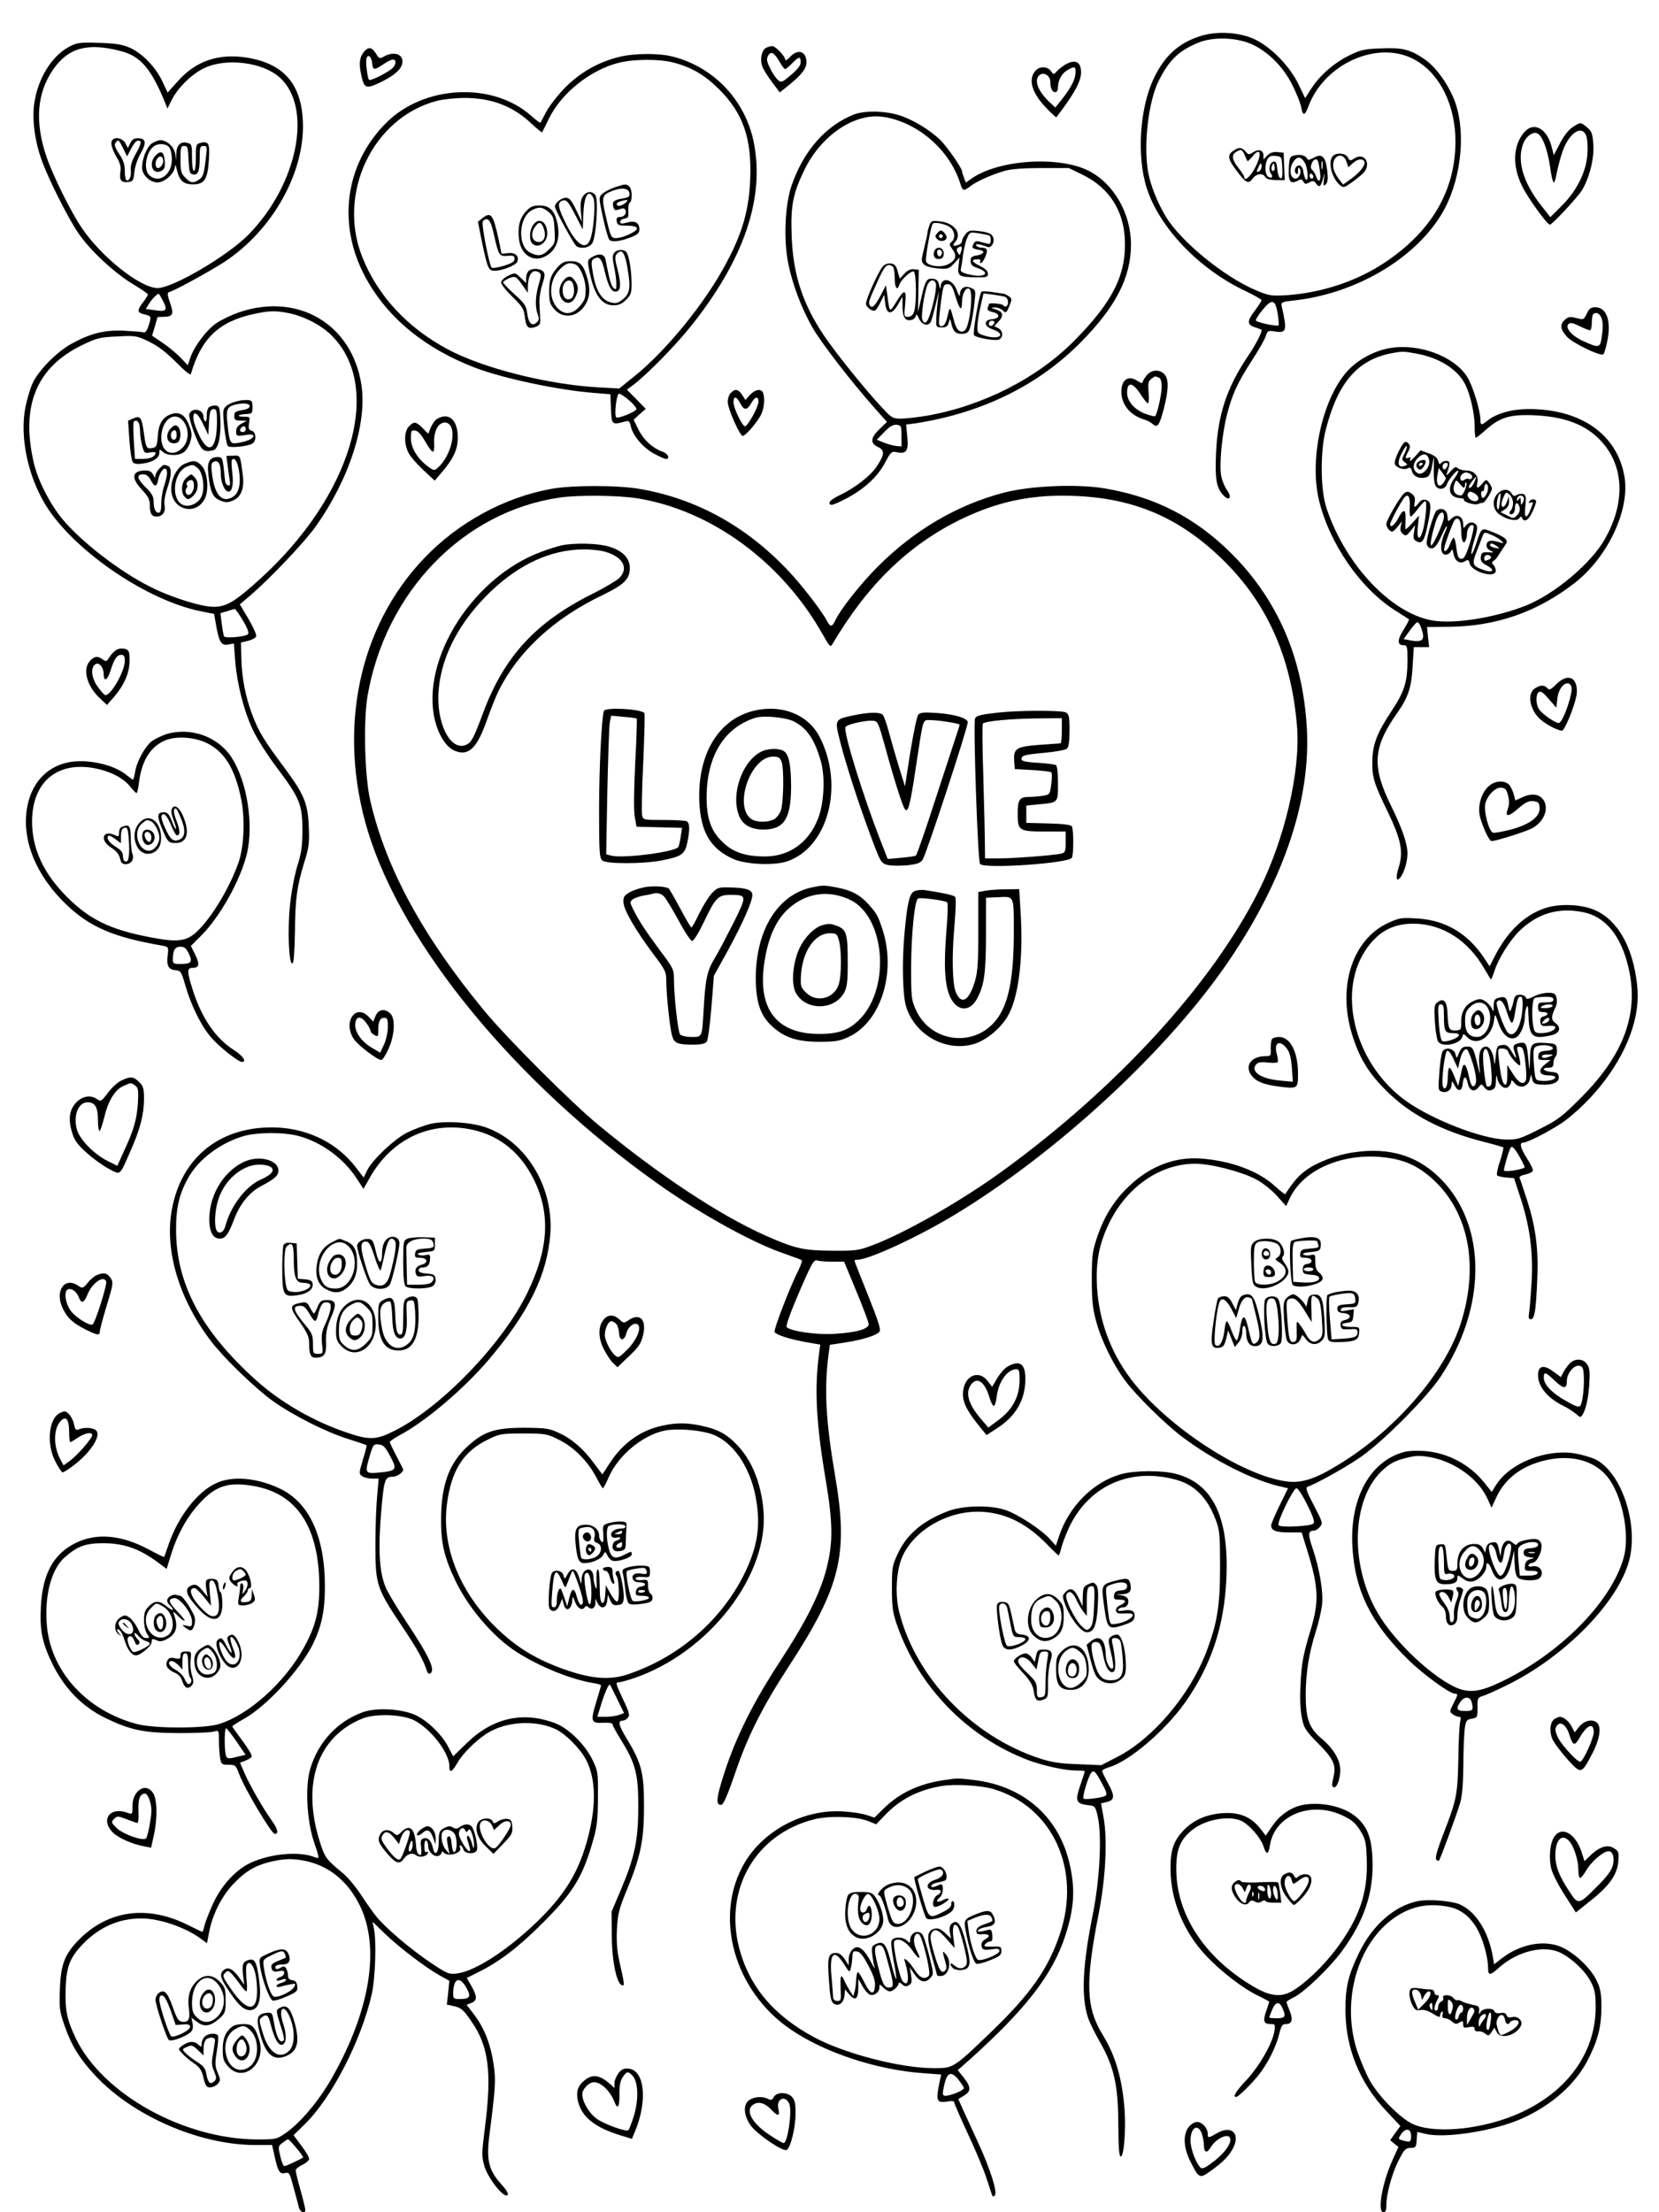 <?xml version="1.0" standalone="no"?>
<!DOCTYPE svg PUBLIC "-//W3C//DTD SVG 20010904//EN"
 "http://www.w3.org/TR/2001/REC-SVG-20010904/DTD/svg10.dtd">
<svg version="1.0" xmlns="http://www.w3.org/2000/svg"
 width="864pt" height="1152pt" viewBox="0 0 864 1152"
 preserveAspectRatio="xMidYMid meet">

<g transform="translate(0,1152) scale(0.1,-0.1)"
fill="#000000" stroke="none">
<path d="M6248 11331 c-111 -36 -184 -103 -239 -219 -74 -154 -90 -409 -36
-574 66 -204 271 -418 508 -531 49 -23 88 -46 89 -50 0 -5 -16 -29 -35 -55
-41 -53 -41 -73 0 -86 17 -6 32 -11 34 -13 8 -5 -25 -72 -72 -141 -110 -165
-155 -304 -164 -503 -6 -135 2 -179 38 -218 32 -34 47 -11 19 27 -12 17 -26
50 -30 74 -11 57 4 217 30 318 27 106 54 165 128 280 34 52 67 109 73 127 10
31 13 33 48 27 62 -10 65 3 36 132 -4 20 1 22 61 29 319 34 627 213 770 447
99 162 131 409 75 578 -31 91 -100 190 -164 233 -74 50 -114 60 -226 55 -85
-3 -106 -8 -163 -36 -80 -39 -154 -104 -198 -172 l-33 -51 -35 73 c-45 93
-142 193 -227 233 -79 38 -201 45 -287 16z m275 -43 c84 -40 160 -116 207
-210 22 -43 42 -94 46 -114 9 -50 19 -49 39 4 86 227 372 348 560 237 127 -74
205 -236 205 -423 -1 -257 -126 -470 -374 -633 -143 -94 -322 -153 -501 -166
-85 -5 -94 -4 -163 25 -167 70 -393 255 -471 385 -43 72 -79 162 -91 228 -26
138 0 371 55 479 54 107 103 155 204 197 79 33 201 29 284 -9z m131 -1401 c5
-31 7 -59 5 -61 -8 -8 -119 16 -119 26 0 6 16 31 36 55 48 59 66 54 78 -20z"/>
<path d="M6422 10734 c-31 -22 -28 -42 19 -104 46 -62 61 -70 81 -42 19 27 53
33 66 12 7 -12 24 -17 57 -18 l46 0 -3 71 -3 72 -32 3 c-22 2 -38 -3 -52 -17
l-21 -21 0 20 c0 28 -25 36 -54 17 -21 -14 -24 -14 -39 4 -20 23 -36 24 -65 3z
m60 -21 c7 -16 13 -30 15 -32 1 -2 12 8 24 22 45 58 54 14 12 -63 -25 -44 -53
-66 -53 -41 0 4 -13 25 -30 46 -34 43 -38 69 -12 84 26 16 31 13 44 -16z m196
-67 c2 -44 0 -57 -10 -54 -7 3 -14 23 -16 47 -3 33 -7 42 -20 39 -20 -4 -28
-44 -13 -62 14 -17 2 -29 -16 -15 -16 14 -17 63 -2 90 8 15 19 19 42 17 32 -3
32 -4 35 -62z m-108 5 c0 -10 -7 -21 -15 -24 -12 -5 -12 -2 -3 18 13 30 18 31
18 6z m66 -18 c-11 -11 -19 6 -11 24 8 17 8 17 12 0 3 -10 2 -21 -1 -24z"/>
<path d="M6740 10710 c-23 -5 -25 -11 -28 -68 -3 -68 8 -83 47 -63 16 9 22 8
29 -5 7 -13 13 -14 31 -4 19 10 25 9 36 -7 16 -22 24 -15 36 29 8 32 9 32 4
-6 -4 -34 -2 -38 10 -25 10 10 12 29 7 73 -9 72 -28 89 -71 64 -23 -12 -31
-13 -34 -4 -7 17 -36 24 -67 16z m54 -35 c17 -26 23 -106 7 -89 -5 5 -11 22
-13 39 -2 18 -10 31 -19 33 -20 4 -34 -27 -19 -42 7 -7 10 -2 10 15 0 18 2 21
9 10 12 -18 -4 -51 -23 -51 -28 0 -34 54 -10 88 20 29 38 28 58 -3z m69 8 c3
-5 8 -29 11 -55 8 -50 -6 -67 -20 -26 -4 13 -13 27 -20 33 -8 7 -9 17 -3 33 8
22 24 29 32 15z m24 -40 c-3 -10 -5 -2 -5 17 0 19 2 27 5 18 2 -10 2 -26 0
-35z m-47 -44 c0 -5 -4 -9 -10 -9 -5 0 -10 7 -10 16 0 8 5 12 10 9 6 -3 10
-10 10 -16z"/>
<path d="M6942 10708 c-28 -28 -8 -112 35 -151 19 -16 22 -16 64 14 24 17 52
40 62 51 40 47 2 106 -48 74 -23 -15 -25 -15 -35 4 -12 23 -59 27 -78 8z m70
-29 l10 -30 22 20 c24 23 51 27 61 11 10 -16 -21 -57 -68 -91 l-42 -30 -22 28
c-12 15 -25 40 -28 55 -14 62 46 96 67 37z"/>
<path d="M359 11276 c-89 -48 -161 -163 -180 -291 -13 -83 1 -196 38 -299 34
-95 133 -294 189 -377 58 -88 191 -212 287 -269 42 -25 77 -49 77 -53 0 -5
-11 -23 -25 -41 -32 -42 -31 -54 3 -62 41 -10 41 -11 27 -56 -8 -28 -18 -41
-26 -39 -8 3 -54 6 -104 9 -105 4 -175 -14 -278 -71 -73 -42 -164 -134 -196
-200 -12 -25 -29 -81 -38 -124 -33 -161 15 -379 118 -534 156 -232 521 -477
794 -532 l70 -14 12 -68 c15 -81 27 -99 64 -91 l27 5 7 -92 c10 -122 46 -263
94 -362 21 -44 75 -129 121 -190 120 -159 135 -195 135 -325 0 -86 -5 -121
-27 -191 -15 -50 -31 -135 -38 -205 -13 -131 -6 -308 13 -301 7 2 11 57 13
163 1 172 11 243 51 371 22 71 25 97 21 180 -5 121 -24 167 -132 312 -100 134
-130 183 -161 266 -36 94 -55 191 -58 293 l-2 86 37 9 c20 5 39 15 42 23 3 8
-15 49 -40 91 l-45 76 53 45 c98 83 283 277 341 359 176 247 270 538 239 740
-49 315 -329 481 -636 377 -38 -13 -91 -38 -118 -56 -52 -35 -118 -123 -138
-184 l-12 -36 -40 42 c-22 22 -64 57 -93 76 l-53 36 14 46 c7 26 14 48 14 50
0 1 12 2 28 2 53 0 59 13 38 72 -15 43 -16 53 -5 57 34 10 211 108 286 156
254 166 425 473 410 740 -10 191 -103 295 -292 325 -146 23 -265 -17 -358
-122 l-54 -60 -26 55 c-34 75 -105 149 -170 178 -41 18 -75 23 -162 26 -101 3
-114 1 -156 -21z m274 -23 c100 -27 155 -92 227 -268 l12 -30 23 46 c34 66
107 136 172 166 114 52 300 29 388 -49 176 -155 97 -557 -161 -820 -108 -110
-394 -278 -473 -278 -90 0 -295 163 -397 316 -59 88 -149 271 -183 371 -60
179 -49 327 35 450 79 115 181 143 357 96z m217 -1302 c24 -48 16 -56 -46 -46
l-45 6 17 27 c14 24 42 52 51 52 1 0 12 -18 23 -39z m651 -61 c81 -16 173 -63
227 -118 271 -270 102 -837 -377 -1270 -127 -115 -172 -142 -238 -142 -65 0
-224 50 -330 104 -160 80 -359 234 -459 354 -65 79 -127 201 -148 292 -69 297
14 498 252 613 76 37 92 41 183 45 96 5 101 4 167 -28 47 -23 88 -55 140 -107
43 -44 74 -69 76 -61 54 186 145 273 328 313 79 17 111 18 179 5z m-236 -1601
c25 -42 33 -65 26 -72 -13 -13 -117 -22 -124 -11 -3 5 -8 34 -12 65 l-7 56 34
10 c18 6 36 11 40 12 4 1 23 -27 43 -60z"/>
<path d="M587 10793 c-14 -13 -6 -45 19 -89 20 -33 25 -54 21 -78 -7 -43 4
-58 39 -54 27 3 29 7 34 53 3 29 17 70 33 97 31 54 27 78 -14 78 -22 0 -32 -7
-41 -26 l-12 -25 -13 25 c-13 25 -50 35 -66 19z m54 -45 l21 -42 19 36 c21 41
34 52 49 43 7 -4 -1 -27 -20 -61 -21 -36 -31 -65 -29 -87 2 -18 0 -38 -5 -45
-15 -25 -26 -11 -26 36 0 35 -7 58 -30 91 -22 34 -26 48 -18 58 15 18 15 18
39 -29z"/>
<path d="M788 10771 c-25 -20 -48 -79 -48 -125 0 -37 41 -76 80 -76 38 0 89
47 91 82 1 15 4 9 10 -16 14 -58 34 -76 85 -76 59 0 76 27 82 130 5 84 -1 96
-44 86 -23 -6 -24 -11 -24 -76 0 -40 -4 -70 -10 -70 -6 0 -10 30 -10 70 0 66
-1 70 -25 76 -34 9 -55 -11 -57 -55 l-1 -36 -4 32 c-5 37 -43 73 -78 73 -12 0
-33 -9 -47 -19z m93 -18 c8 -9 14 -38 14 -64 0 -79 -67 -127 -117 -82 -30 27
-21 109 17 146 21 22 69 22 86 0z m101 -65 c3 -62 6 -73 22 -76 27 -6 36 15
36 86 0 55 2 62 20 62 18 0 19 -5 14 -47 -11 -97 -15 -113 -37 -128 -30 -21
-44 -19 -72 10 -22 21 -25 33 -25 95 0 63 2 70 20 70 17 0 19 -8 22 -72z"/>
<path d="M811 10711 c-40 -40 -17 -105 29 -81 17 9 21 19 18 52 -4 48 -19 57
-47 29z m39 -30 c0 -21 -23 -44 -33 -34 -11 10 -8 38 5 51 14 14 28 6 28 -17z"/>
<path d="M1245 9433 c-49 -11 -76 -27 -81 -50 -6 -24 11 -167 22 -185 8 -13
112 -2 131 14 20 16 16 59 -6 65 -16 4 -18 11 -14 39 5 33 5 34 -27 34 -42 0
-32 12 12 14 31 1 33 4 33 36 0 30 -3 35 -25 37 -14 0 -34 -1 -45 -4z m55 -28
c0 -10 -14 -17 -40 -21 -34 -6 -40 -10 -40 -30 0 -20 5 -24 33 -24 l32 -1 -27
-15 c-20 -10 -28 -23 -28 -40 0 -25 2 -26 45 -20 28 5 45 3 45 -3 0 -15 -31
-29 -77 -37 -46 -7 -47 -5 -59 106 -7 69 -1 82 41 93 43 10 75 7 75 -8z m-20
-120 c0 -8 -7 -15 -15 -15 -16 0 -20 12 -8 23 11 12 23 8 23 -8z"/>
<path d="M1090 9401 c-8 -6 -14 -24 -13 -45 1 -20 -3 -33 -8 -30 -5 3 -9 13
-9 23 0 40 -60 52 -74 15 -6 -16 33 -130 58 -169 14 -21 24 -26 49 -23 27 3
34 9 45 42 7 23 12 73 10 115 -3 67 -5 76 -23 79 -11 1 -27 -2 -35 -7z m40
-73 c0 -146 -41 -181 -91 -78 -15 30 -29 68 -31 84 -6 52 20 41 49 -21 l28
-58 3 55 c3 68 7 80 27 80 12 0 15 -13 15 -62z"/>
<path d="M885 9361 c-40 -17 -59 -50 -63 -110 -4 -53 -7 -60 -28 -64 -31 -6
-34 -1 -45 81 -11 79 -19 90 -55 73 l-27 -12 7 -102 c4 -56 12 -107 18 -114 7
-9 24 -11 52 -7 53 8 86 29 86 56 0 20 1 20 18 5 23 -21 81 -22 109 -2 13 9
28 33 34 55 10 33 9 47 -6 85 -21 57 -54 75 -100 56z m76 -43 c27 -44 20 -104
-16 -135 -51 -45 -105 -15 -105 57 0 99 76 148 121 78z m-237 -4 c3 -9 6 -30
6 -47 0 -18 5 -49 11 -71 10 -35 13 -38 40 -32 16 3 29 2 29 -2 0 -19 -27 -32
-66 -32 l-41 0 -6 92 c-3 50 -4 95 -1 100 8 13 21 9 28 -8z"/>
<path d="M890 9290 c-29 -29 -24 -74 9 -78 13 -2 28 2 32 10 14 21 10 64 -5
77 -12 10 -19 8 -36 -9z m30 -35 c0 -16 -6 -25 -15 -25 -15 0 -21 31 -8 43 13
14 23 6 23 -18z"/>
<path d="M1185 9101 c3 -26 8 -61 11 -80 4 -24 2 -32 -8 -29 -7 3 -14 11 -15
19 -1 8 -5 40 -8 72 -6 51 -9 57 -30 57 -43 0 -58 -26 -50 -89 10 -93 23 -121
61 -137 29 -12 39 -12 68 0 41 17 59 63 51 127 -15 114 -12 107 -51 106 l-35
-1 6 -45z m59 -28 c12 -69 1 -119 -29 -139 -57 -37 -98 7 -111 120 -6 47 -4
57 11 62 23 9 35 -12 35 -66 0 -44 21 -90 40 -90 19 0 27 37 20 95 -4 33 -5
64 -3 68 12 20 29 -4 37 -50z"/>
<path d="M962 9105 c-44 -19 -77 -90 -69 -149 13 -96 129 -119 173 -34 24 46
15 140 -16 173 -27 28 -41 30 -88 10z m68 -23 c26 -21 38 -101 21 -144 -14
-37 -62 -61 -96 -48 -67 25 -54 171 18 200 31 12 32 12 57 -8z"/>
<path d="M971 9032 c-25 -20 -31 -73 -11 -97 17 -20 25 -19 50 7 24 26 26 70
4 92 -19 20 -17 20 -43 -2z m39 -41 c0 -35 -27 -62 -40 -41 -5 8 -5 19 0 26 6
6 7 14 4 17 -9 9 5 27 22 27 9 0 14 -10 14 -29z"/>
<path d="M830 9080 c-11 -11 -20 -28 -21 -37 0 -14 -3 -13 -11 5 -8 15 -20 22
-39 22 -72 0 -79 -38 -19 -101 30 -32 40 -51 40 -75 0 -47 9 -64 35 -64 31 0
49 24 42 59 -4 17 2 52 13 85 24 68 26 112 4 120 -22 8 -22 8 -44 -14z m40
-24 c0 -13 -7 -43 -15 -66 -8 -23 -15 -64 -15 -91 0 -35 -4 -49 -14 -49 -17 0
-26 22 -26 62 0 22 -11 41 -40 69 -46 45 -52 69 -15 69 17 0 29 -9 40 -30 20
-38 31 -38 39 2 11 54 46 80 46 34z"/>
<path d="M3988 11270 c-22 -14 -31 -60 -18 -96 6 -16 29 -53 51 -82 l40 -53
38 30 c73 58 101 93 101 126 0 58 -44 73 -85 29 -14 -15 -25 -22 -25 -16 0 18
-51 72 -68 72 -10 0 -25 -5 -34 -10z m71 -70 c12 -22 26 -40 30 -40 4 0 20 14
36 30 35 36 45 38 45 6 0 -17 -16 -37 -50 -66 -49 -41 -51 -42 -70 -25 -11 10
-29 37 -40 61 -17 34 -19 47 -10 63 14 27 32 18 59 -29z"/>
<path d="M1898 11253 c-25 -29 -30 -60 -18 -117 15 -75 25 -80 90 -50 74 34
116 68 124 100 13 49 -38 71 -94 40 -23 -13 -26 -12 -42 15 -20 33 -38 37 -60
12z m40 -61 c4 -39 10 -39 58 -7 20 14 43 25 50 25 19 0 18 -25 -2 -45 -22
-21 -114 -68 -122 -61 -8 8 -18 88 -14 109 6 29 27 14 30 -21z"/>
<path d="M3226 11224 c-107 -26 -201 -79 -280 -157 -39 -40 -84 -97 -100 -127
-16 -30 -30 -57 -32 -59 -2 -2 -24 15 -50 38 -201 176 -556 158 -753 -39 -216
-216 -257 -532 -105 -809 115 -209 309 -367 571 -467 149 -56 429 -115 615
-130 l87 -7 3 -76 c3 -83 5 -84 70 -67 23 7 27 4 33 -23 10 -48 60 -108 117
-141 29 -16 59 -30 66 -30 24 0 11 28 -18 38 -51 18 -98 61 -125 115 l-25 51
31 29 32 28 -49 50 -49 50 35 26 c71 54 215 201 293 298 281 349 392 674 332
967 -45 217 -207 388 -420 443 -73 19 -200 18 -279 -1z m279 -29 c96 -25 165
-65 240 -140 125 -124 171 -257 162 -470 -7 -178 -50 -311 -163 -503 -111
-187 -292 -403 -442 -523 l-77 -62 -110 6 c-265 15 -601 100 -785 199 -209
112 -363 278 -443 479 -133 333 55 727 389 814 32 8 97 15 144 15 140 0 252
-43 347 -133 29 -27 55 -48 56 -46 2 2 18 36 37 74 66 133 218 253 366 289 79
19 206 19 279 1z m-227 -1761 c23 -20 39 -40 36 -46 -10 -15 -96 -50 -105 -41
-11 13 2 123 15 123 7 0 31 -16 54 -36z"/>
<path d="M3200 10544 c-25 -9 -53 -24 -64 -34 -18 -17 -18 -20 4 -121 12 -57
27 -110 33 -117 12 -15 58 -10 119 15 28 11 38 21 38 38 0 35 -22 48 -64 36
-28 -7 -36 -7 -36 4 0 8 10 15 23 17 19 3 22 8 19 40 -1 20 2 39 8 43 14 9 13
68 -2 83 -15 15 -22 15 -78 -4z m78 -30 c3 -18 -4 -22 -37 -28 -45 -7 -55 -17
-46 -46 5 -16 10 -17 30 -10 16 6 27 6 31 -1 10 -17 -4 -39 -26 -39 -16 0 -21
-5 -18 -22 3 -20 9 -23 52 -23 31 0 51 -5 53 -13 6 -15 -71 -51 -108 -52 -25
0 -28 5 -48 88 -31 130 -30 137 34 160 46 17 79 11 83 -14z m-18 -48 c-19 -18
-45 -24 -48 -11 -2 6 7 13 20 17 37 10 43 9 28 -6z"/>
<path d="M3036 10498 c-11 -16 -14 -37 -11 -78 l5 -55 -30 63 c-24 50 -35 62
-53 62 -24 0 -57 -27 -57 -46 0 -16 99 -197 112 -206 26 -16 67 -8 82 15 21
31 34 231 16 252 -18 22 -46 19 -64 -7z m54 -8 c11 -20 5 -139 -11 -201 -20
-79 -71 -54 -129 61 -43 86 -49 114 -24 124 24 9 31 1 72 -77 l37 -72 3 80 c4
97 26 134 52 85z"/>
<path d="M2739 10419 c-32 -35 -44 -80 -36 -145 9 -80 73 -122 137 -89 61 32
83 101 59 188 -15 55 -41 77 -90 77 -33 0 -47 -6 -70 -31z m118 -3 c24 -21 28
-32 31 -93 4 -67 3 -71 -28 -101 -35 -36 -57 -39 -100 -17 -66 34 -59 183 9
220 37 20 56 18 88 -9z"/>
<path d="M2776 10348 c-19 -27 -21 -79 -4 -96 29 -29 78 3 78 52 0 62 -44 88
-74 44z m55 -15 c15 -41 4 -73 -26 -73 -33 0 -44 40 -21 75 21 32 34 32 47 -2z"/>
<path d="M2510 10382 l-21 -17 21 -105 c30 -141 34 -150 67 -150 38 0 111 29
117 47 11 29 -10 49 -47 45 l-35 -4 -16 79 c-28 128 -39 143 -86 105z m63 -87
c24 -106 27 -111 71 -107 29 2 36 0 36 -16 0 -14 -14 -23 -56 -36 -31 -10 -60
-14 -64 -9 -12 14 -53 221 -46 238 3 9 14 15 23 13 13 -2 23 -24 36 -83z"/>
<path d="M3200 10205 c-11 -13 -11 -27 -2 -74 7 -31 12 -72 12 -90 0 -28 -2
-32 -14 -21 -13 10 -22 42 -42 146 -5 30 -30 37 -65 18 -27 -14 -29 -18 -24
-52 24 -139 64 -202 130 -202 27 0 44 8 66 29 26 27 29 36 28 93 0 35 -6 86
-12 113 -10 43 -16 50 -38 53 -15 2 -31 -4 -39 -13z m69 -88 c17 -99 11 -129
-31 -160 -22 -17 -33 -18 -60 -11 -45 13 -74 60 -89 145 -11 60 -10 72 2 80
30 19 43 4 60 -70 18 -77 37 -108 63 -98 20 8 20 43 1 119 -13 47 -13 63 -4
74 27 33 44 11 58 -79z"/>
<path d="M2908 10133 c-39 -43 -48 -67 -48 -132 0 -49 4 -65 25 -89 46 -55
123 -45 163 21 26 41 28 89 6 154 -19 58 -36 73 -84 73 -27 0 -43 -7 -62 -27z
m87 11 c27 -11 55 -79 55 -133 0 -42 -5 -56 -31 -86 -38 -43 -78 -47 -114 -11
-50 50 -45 148 10 203 33 33 49 38 80 27z"/>
<path d="M2937 10062 c-27 -30 -31 -74 -10 -101 23 -29 55 -22 71 15 16 34 15
55 -4 82 -18 27 -36 28 -57 4z m49 -26 c9 -38 1 -70 -20 -74 -22 -5 -36 14
-36 49 0 47 45 68 56 25z"/>
<path d="M2752 10108 c-7 -7 -12 -23 -12 -37 l0 -25 -29 28 c-28 27 -28 27
-65 10 -21 -11 -36 -25 -36 -35 0 -10 26 -43 59 -75 51 -49 59 -62 64 -101 6
-57 17 -68 54 -56 25 9 28 14 26 49 -1 21 -3 57 -4 79 -1 22 6 64 15 93 14 42
15 56 6 67 -15 18 -61 20 -78 3z m56 -7 c11 -7 11 -17 -2 -61 -18 -62 -20
-117 -6 -156 8 -21 8 -31 -4 -42 -24 -24 -43 -7 -50 44 -5 42 -13 53 -66 101
-33 30 -60 58 -60 63 0 4 14 13 31 21 34 14 37 12 81 -52 l17 -24 0 32 c2 66
25 96 59 74z"/>
<path d="M5545 11182 c-16 -11 -36 -26 -44 -36 -13 -15 -15 -15 -28 4 -17 24
-55 26 -77 5 -43 -43 -26 -113 48 -192 30 -32 56 -56 58 -53 91 119 128 185
128 233 0 57 -31 71 -85 39z m56 -24 c4 -43 -16 -86 -75 -161 l-30 -37 -34 32
c-58 56 -78 113 -48 137 21 18 56 -3 56 -34 0 -34 10 -55 26 -55 9 0 14 11 14
28 1 36 21 72 51 88 30 17 39 17 40 2z"/>
<path d="M4445 10923 c-146 -59 -259 -188 -321 -365 -36 -100 -44 -286 -19
-409 21 -108 70 -236 126 -334 44 -78 207 -289 325 -421 l63 -71 -40 -39 c-46
-45 -48 -72 -6 -92 35 -17 34 -37 -3 -95 -32 -52 -118 -119 -198 -156 -29 -14
-52 -30 -52 -38 0 -20 16 -16 89 22 93 49 161 112 200 185 31 58 34 61 62 55
49 -11 62 8 54 81 l-6 63 38 5 c351 52 650 198 874 426 181 184 259 336 259
507 0 161 -89 316 -219 383 -157 80 -472 59 -613 -41 l-28 -20 -10 26 c-5 14
-10 30 -10 34 0 15 -77 126 -111 160 -54 53 -147 110 -217 131 -78 24 -181 25
-237 3z m215 -25 c156 -47 291 -178 340 -330 13 -44 18 -45 53 -18 32 25 114
62 182 81 32 9 100 14 191 14 l140 0 76 -37 c133 -66 209 -183 216 -332 9
-184 -61 -326 -262 -529 -193 -196 -478 -341 -770 -392 -49 -8 -109 -15 -134
-15 -43 0 -49 4 -99 58 -83 88 -244 288 -302 375 -111 165 -161 318 -168 517
-6 160 6 221 68 349 69 140 193 245 319 270 48 9 93 6 150 -11z m35 -1648 l0
-55 -30 3 c-16 2 -45 10 -64 18 l-35 14 40 41 c28 29 46 39 64 37 23 -3 25 -7
25 -58z"/>
<path d="M4840 10346 c-5 -15 -10 -33 -10 -39 0 -7 -8 -42 -17 -79 -16 -63
-16 -69 -1 -85 10 -10 39 -18 72 -21 52 -4 58 -2 85 26 l28 31 -5 -44 c-6 -53
2 -58 92 -59 55 -1 61 1 61 19 0 14 -14 26 -43 41 -42 20 -46 34 -10 34 11 0
16 -4 13 -10 -3 -5 -2 -10 3 -10 10 0 32 44 32 65 0 9 -10 15 -24 15 -14 0
-28 5 -32 11 -7 12 20 8 59 -7 22 -8 41 30 27 55 -7 14 -26 22 -67 27 -51 6
-58 5 -75 -16 -10 -12 -18 -28 -18 -35 0 -7 -7 -16 -16 -19 -29 -11 -37 -6
-21 12 40 44 -1 101 -77 109 -42 5 -46 4 -56 -21z m111 -12 c23 -20 25 -57 4
-74 -12 -10 -12 -15 6 -39 24 -33 17 -56 -23 -77 -36 -19 -106 -10 -115 14 -6
14 23 177 34 196 8 13 73 -1 94 -20z m202 -41 c9 -6 9 -43 -1 -43 -4 0 -22 4
-40 9 -27 8 -34 7 -42 -10 -11 -20 -7 -24 33 -31 30 -5 20 -23 -15 -28 -27 -4
-33 -10 -33 -29 0 -19 8 -27 34 -36 74 -25 41 -54 -39 -35 -39 9 -50 16 -46
29 2 9 8 41 11 71 4 30 13 70 21 89 14 33 14 33 61 26 27 -4 51 -9 56 -12z
m-148 -84 c-7 -20 -8 -21 -17 -4 -8 12 -7 20 3 26 18 11 22 5 14 -22z"/>
<path d="M4880 10304 c-11 -12 -11 -18 2 -30 16 -16 48 -9 48 10 0 13 -20 36
-31 36 -4 0 -12 -7 -19 -16z m30 -14 c0 -5 -4 -10 -10 -10 -5 0 -10 5 -10 10
0 6 5 10 10 10 6 0 10 -4 10 -10z"/>
<path d="M4865 10210 c-8 -26 6 -43 31 -38 13 2 19 12 19 28 0 34 -40 41 -50
10z m38 4 c9 -9 -4 -35 -14 -28 -5 3 -9 12 -9 20 0 14 12 19 23 8z"/>
<path d="M4598 10133 c-22 -24 -88 -170 -88 -194 0 -19 34 -44 49 -35 5 3 17
23 27 43 l19 38 5 -45 c7 -60 35 -62 67 -5 l23 40 0 -51 c0 -57 16 -80 50 -69
11 3 20 14 20 23 1 9 7 2 15 -15 15 -34 47 -45 62 -20 4 6 15 46 25 87 l18 75
-7 -60 c-4 -33 -7 -76 -7 -95 -1 -32 1 -35 29 -35 23 0 31 6 36 25 7 24 7 24
14 -7 9 -41 26 -55 62 -51 24 3 30 9 40 50 6 26 15 77 18 113 7 63 7 65 -19
76 -31 14 -56 -1 -57 -35 0 -13 -6 -5 -16 22 -21 60 -81 73 -84 19 -1 -16 -3
-14 -8 8 -4 22 -13 31 -30 33 -34 5 -42 -8 -62 -95 l-18 -78 2 110 2 110 -25
3 c-17 2 -34 -6 -50 -23 l-24 -26 -11 38 c-8 30 -16 39 -36 41 -15 2 -32 -5
-41 -15z m56 -9 c3 -9 6 -36 6 -60 0 -45 14 -59 24 -26 9 27 63 75 75 68 14
-9 15 -175 1 -210 -6 -17 -17 -26 -31 -26 -21 0 -21 3 -15 65 8 80 -3 83 -46
13 -35 -57 -35 -57 -46 27 l-8 60 -27 -52 c-30 -57 -45 -72 -57 -53 -9 15 -6
23 44 133 26 57 40 77 55 77 10 0 22 -7 25 -16z m220 -80 c3 -9 -1 -46 -9 -82
-26 -112 -46 -147 -62 -105 -7 18 10 134 26 177 12 29 36 35 45 10z m101 -64
c22 -73 35 -85 35 -33 0 43 21 80 38 69 23 -14 3 -194 -23 -216 -21 -18 -44 0
-55 44 -22 83 -23 84 -35 31 -7 -33 -17 -51 -28 -53 -21 -4 -21 9 -6 130 11
81 13 88 34 88 18 0 25 -10 40 -60z"/>
<path d="M5112 10001 c-12 -8 -48 -218 -39 -227 14 -14 114 -31 130 -22 24 13
21 45 -4 59 l-21 11 21 22 c30 32 26 51 -11 64 -29 9 -30 10 -9 11 14 1 33 -6
43 -15 17 -16 19 -15 34 21 15 36 15 40 -2 52 -10 7 -23 13 -28 14 -6 0 -32 4
-58 8 -26 4 -51 5 -56 2z m123 -27 c17 -7 20 -40 6 -49 -5 -3 -12 -1 -16 5 -6
9 -75 15 -75 6 0 -2 -3 -11 -6 -19 -4 -11 4 -17 25 -22 41 -9 40 -33 -1 -37
-47 -4 -45 -37 1 -53 72 -24 40 -56 -34 -35 -42 12 -45 15 -45 47 0 19 7 66
16 105 l16 70 49 -6 c27 -4 56 -9 64 -12z m-57 -136 c-6 -18 -28 -21 -28 -4 0
9 7 16 16 16 9 0 14 -5 12 -12z"/>
<path d="M8189 10857 c-20 -13 -47 -47 -65 -84 l-32 -61 -11 43 c-25 98 -95
134 -144 75 -58 -69 -62 -175 -9 -281 29 -60 129 -198 144 -199 11 0 142 140
166 178 39 64 65 165 60 239 -4 57 -8 69 -32 89 -33 29 -35 29 -77 1z m72 -44
c6 -16 9 -59 6 -96 -6 -93 -56 -192 -135 -270 l-58 -58 -47 60 c-96 122 -129
238 -93 326 15 36 49 60 71 51 26 -9 54 -82 67 -170 6 -47 15 -86 20 -86 4 0
10 17 13 38 4 20 15 67 26 103 31 109 105 166 130 102z"/>
<path d="M8264 9887 c-16 -33 -17 -33 -55 -23 -32 8 -41 7 -59 -9 -28 -25 -25
-48 10 -88 29 -33 173 -103 190 -92 4 2 13 31 20 65 23 108 -2 180 -62 180
-22 0 -32 -7 -44 -33z m77 -24 c7 -18 8 -49 2 -88 -9 -69 -12 -70 -100 -30
-57 26 -94 68 -74 88 8 8 22 6 56 -11 25 -12 50 -22 55 -22 6 0 10 17 10 38 0
21 3 42 7 45 14 15 34 6 44 -20z"/>
<path d="M7242 9708 c-76 -12 -159 -54 -214 -109 -136 -136 -212 -462 -159
-683 54 -225 214 -458 394 -573 40 -25 73 -47 75 -48 2 -2 -11 -26 -28 -54
-34 -54 -34 -81 0 -81 18 0 20 -6 20 -75 0 -118 -15 -165 -85 -271 -74 -111
-98 -174 -98 -263 -1 -80 10 -114 80 -258 69 -142 83 -209 58 -287 -19 -59
-13 -85 11 -51 18 24 34 81 34 121 0 50 -28 132 -86 249 -100 204 -94 302 31
480 60 85 76 135 82 248 l6 97 40 0 40 0 -6 53 -5 52 116 1 c245 3 455 76 650
226 175 135 292 383 262 557 -38 218 -224 350 -497 351 -87 0 -168 -22 -216
-60 -32 -26 -37 -25 -37 3 0 49 -41 182 -70 226 -68 106 -248 173 -398 149z
m133 -29 c121 -22 215 -81 256 -161 26 -52 49 -152 49 -220 0 -32 3 -58 6 -58
3 0 28 20 55 44 72 64 127 80 258 73 171 -9 286 -60 363 -162 98 -129 96 -308
-5 -484 -71 -125 -260 -284 -409 -344 -149 -59 -347 -94 -467 -81 -219 23
-471 282 -573 589 -31 93 -33 290 -4 405 62 245 164 365 340 400 58 11 66 11
131 -1z m25 -1425 c25 -66 12 -82 -59 -68 l-31 6 32 44 c17 24 35 44 40 44 5
0 13 -12 18 -26z"/>
<path d="M7284 9169 c-14 -28 -23 -57 -20 -65 8 -20 48 -33 67 -23 13 7 18 3
23 -16 7 -27 41 -41 75 -30 14 4 22 20 29 58 l10 52 -1 -73 c-1 -52 4 -77 14
-88 18 -17 46 -10 54 14 8 24 53 77 59 71 3 -3 -5 -21 -19 -39 -41 -55 -28
-100 29 -104 13 0 22 -4 20 -7 -7 -12 55 -31 73 -24 10 5 21 7 26 7 8 -2 47
58 47 74 0 5 -7 19 -15 30 -15 19 -15 19 -34 -3 -25 -30 -35 -29 -27 3 9 35
-17 64 -59 64 -17 0 -37 6 -43 12 -10 10 -18 6 -38 -17 -18 -21 -24 -24 -19
-10 19 51 18 65 -3 65 -12 0 -24 -6 -28 -12 -6 -9 -10 -5 -14 11 -4 17 -18 29
-49 40 l-43 16 -31 -35 c-17 -19 -28 -26 -24 -16 5 14 4 17 -8 12 -18 -7 -19
1 0 34 9 18 10 29 3 37 -18 22 -27 15 -54 -38z m31 -10 c-16 -31 -16 -33 0
-45 17 -13 17 -14 1 -20 -34 -13 -42 13 -18 62 13 26 25 44 28 41 3 -3 -2 -20
-11 -38z m128 -36 c7 -36 -35 -82 -60 -67 -28 17 -27 50 1 79 29 29 52 24 59
-12z m97 -20 c-1 -18 -18 -35 -24 -24 -4 6 -4 16 -1 21 7 12 25 13 25 3z m-10
-74 c0 -3 -6 -14 -14 -25 -22 -29 -39 -6 -30 41 l7 38 18 -24 c10 -13 19 -27
19 -30z m129 22 c7 -5 10 -14 7 -20 -4 -6 -12 -9 -17 -5 -5 3 -16 1 -23 -5
-18 -15 -30 11 -13 28 13 13 27 14 46 2z m18 -44 c-11 -24 -27 -37 -27 -21 0
7 34 53 37 50 2 -1 -3 -14 -10 -29z m-53 -27 c3 0 6 8 6 17 0 9 3 13 6 10 8
-8 -15 -67 -26 -67 -35 0 -49 26 -33 66 6 16 8 15 24 -4 9 -12 20 -22 23 -22z
m126 -2 c-1 -29 -26 -64 -33 -46 -6 18 -4 34 6 31 4 -2 7 6 7 17 0 11 5 20 10
20 6 0 10 -10 10 -22z m-69 -28 c24 -14 25 -40 0 -40 -22 0 -45 25 -36 40 8
13 12 13 36 0z"/>
<path d="M7400 9122 c-22 -7 -30 -25 -18 -39 12 -15 24 -10 38 17 11 21 3 30
-20 22z m10 -16 c0 -3 -4 -8 -10 -11 -5 -3 -10 -1 -10 4 0 6 5 11 10 11 6 0
10 -2 10 -4z"/>
<path d="M7800 8950 c-31 -31 -27 -84 9 -109 40 -28 90 -38 103 -20 7 11 11
11 15 2 10 -26 34 -12 53 30 11 23 20 48 20 55 0 15 -26 16 -36 0 -5 -7 -2 -9
8 -5 14 5 14 2 0 -34 -22 -57 -36 -49 -28 16 5 46 3 57 -10 62 -9 3 -24 1 -34
-4 -13 -9 -19 -7 -28 8 -16 25 -47 24 -72 -1z m80 -50 c0 -14 -5 -31 -12 -38
-13 -13 -5 -27 11 -17 6 3 11 17 11 31 0 30 16 32 24 2 3 -15 -1 -29 -13 -41
-18 -18 -20 -18 -52 -1 l-34 17 23 15 c14 9 22 24 21 41 l-1 26 -10 -27 c-10
-30 -28 -38 -28 -13 0 8 5 26 12 40 11 24 12 24 30 9 10 -10 18 -29 18 -44z
m-69 0 c-6 -36 -8 -41 -14 -24 -7 19 8 83 17 73 2 -2 0 -24 -3 -49z m124 30
c3 -5 1 -18 -4 -27 -9 -16 -10 -15 -11 7 0 20 -2 22 -10 10 -5 -8 -10 -10 -10
-4 0 22 24 32 35 14z"/>
<path d="M7314 8952 c-19 -12 -94 -141 -94 -161 0 -10 7 -25 16 -32 14 -12 20
-9 41 16 l24 30 -6 -26 c-4 -17 -1 -30 11 -39 14 -13 19 -11 40 15 l24 30 -6
-37 c-5 -29 -3 -38 14 -47 28 -15 40 2 57 85 21 98 19 121 -7 130 -16 5 -27 1
-39 -15 -23 -28 -27 -27 -21 6 3 18 -1 30 -13 40 -21 15 -26 16 -41 5z m28
-70 c-2 -29 0 -52 5 -52 4 0 21 18 37 40 17 22 34 40 39 40 11 0 1 -109 -14
-157 -17 -54 -32 -40 -25 25 l6 57 -35 -39 c-19 -22 -35 -35 -36 -30 0 5 0 28
1 52 2 52 -12 54 -37 5 -19 -37 -43 -55 -43 -33 0 12 53 112 73 138 20 25 32
6 29 -46z"/>
<path d="M7482 8862 c-13 -9 -52 -137 -52 -171 0 -10 8 -22 17 -25 20 -8 37
10 64 72 10 23 21 42 24 42 3 0 -2 -17 -12 -37 -24 -54 -23 -106 1 -111 11 -2
24 4 30 14 9 17 11 16 16 -10 7 -38 33 -55 59 -39 16 10 20 9 25 -11 11 -45
136 -80 136 -38 0 10 -6 24 -12 30 -10 10 -10 15 0 21 8 5 19 17 25 28 7 11
21 32 31 47 17 24 17 29 4 42 -8 8 -37 23 -66 34 -59 23 -56 25 -87 -70 -10
-30 -20 -50 -22 -44 -2 6 5 39 16 74 15 47 17 68 9 77 -15 18 -38 16 -54 -4
-12 -16 -13 -16 -14 9 0 39 -33 55 -59 29 -20 -20 -20 -20 -23 12 -3 33 -29
46 -56 29z m38 -34 c0 -25 -55 -148 -66 -148 -8 0 1 51 22 119 15 53 44 71 44
29z m84 -24 c3 -9 6 -31 6 -49 0 -46 10 -71 21 -53 5 7 9 25 9 39 0 29 24 57
34 40 3 -5 -5 -46 -19 -90 -20 -63 -30 -81 -44 -81 -15 0 -20 11 -26 55 -3 30
-10 55 -14 55 -4 0 -13 -16 -20 -35 -14 -38 -37 -49 -28 -12 8 31 41 119 50
135 11 17 24 15 31 -4z m216 -101 c13 -14 12 -14 -10 -7 -45 14 -65 10 -68
-12 -2 -13 5 -24 20 -31 21 -10 20 -11 -12 -9 -31 1 -35 -2 -38 -25 -2 -20 4
-29 32 -44 43 -23 33 -40 -15 -24 -61 21 -65 30 -39 96 12 32 26 68 31 81 9
22 10 22 46 7 21 -9 45 -23 53 -32z m-25 -27 c18 -13 18 -14 -8 -9 -15 3 -27
9 -27 14 0 13 13 11 35 -5z m-31 -55 c3 -5 -1 -12 -10 -15 -22 -9 -24 -8 -24
9 0 16 25 21 34 6z"/>
<path d="M5971 9564 c-12 -15 -21 -31 -21 -36 0 -5 -10 -2 -22 6 -50 35 -88
11 -88 -54 0 -67 47 -124 120 -145 14 -4 33 -14 43 -23 25 -22 35 -8 58 79 25
98 27 154 4 179 -26 29 -69 26 -94 -6z m63 -10 c11 -4 16 -19 16 -48 0 -39
-23 -142 -34 -153 -3 -3 -25 3 -51 12 -58 23 -95 65 -95 110 0 62 31 55 76
-17 14 -21 28 -38 32 -38 5 0 7 25 4 57 -4 46 -2 59 14 70 21 15 18 15 38 7z"/>
<path d="M3806 9474 c-9 -8 -16 -30 -16 -47 0 -35 63 -177 78 -177 16 0 83 80
98 116 15 35 18 82 8 108 -9 24 -40 19 -68 -10 l-24 -27 -17 27 c-20 30 -37
33 -59 10z m49 -54 c20 -38 35 -38 57 0 20 36 38 39 38 8 0 -27 -56 -128 -70
-128 -14 0 -60 95 -60 125 0 34 16 32 35 -5z"/>
<path d="M2277 9339 c-11 -6 -25 -26 -33 -44 l-14 -34 -29 30 c-35 34 -44 36
-71 9 -25 -25 -27 -88 -4 -135 8 -19 43 -59 77 -91 l61 -57 33 39 c64 74 86
121 87 183 1 93 -45 136 -107 100z m74 -46 c20 -54 -14 -157 -69 -207 -20 -18
-22 -18 -52 4 -54 39 -90 97 -90 147 0 40 2 44 22 41 15 -2 32 -21 53 -58 17
-30 35 -54 40 -52 5 1 8 22 6 46 -2 44 11 84 33 98 23 16 47 7 57 -19z"/>
<path d="M2870 8974 c-243 -44 -484 -175 -661 -361 -343 -359 -453 -895 -293
-1422 182 -595 770 -1310 1508 -1834 230 -163 504 -314 674 -370 40 -14 75
-27 78 -30 3 -3 -6 -27 -19 -54 -45 -90 -128 -305 -123 -319 6 -15 81 -39 174
-55 l64 -11 -6 -44 c-25 -185 -16 -363 34 -659 38 -227 39 -327 5 -461 -33
-131 -107 -278 -245 -489 -136 -208 -225 -386 -285 -569 -45 -137 -50 -180
-17 -174 10 2 32 53 68 157 66 197 144 352 283 565 269 413 310 581 241 986
-50 292 -59 459 -34 644 l6 43 79 12 c90 14 163 36 179 56 9 10 -5 54 -59 189
-39 97 -71 178 -71 181 0 3 7 5 15 5 59 0 310 116 500 230 543 327 1128 869
1444 1340 281 418 417 829 397 1196 -20 367 -152 672 -395 914 -186 184 -392
291 -654 336 -142 25 -388 15 -527 -21 -246 -64 -470 -196 -661 -388 -85 -85
-191 -219 -217 -274 -19 -40 -27 -41 -46 -5 -26 50 -132 188 -203 262 -217
230 -479 374 -772 424 -115 20 -354 20 -461 0z m450 -49 c387 -63 755 -334
967 -713 32 -57 38 -63 47 -48 185 313 397 518 671 652 197 95 377 132 604
121 300 -14 531 -113 748 -321 239 -228 369 -517 398 -881 18 -233 -65 -587
-200 -855 -243 -484 -734 -1021 -1330 -1455 -217 -158 -509 -325 -685 -391
-69 -26 -86 -28 -206 -27 -149 1 -194 11 -343 77 -240 106 -559 317 -871 575
-144 118 -476 451 -595 594 -321 388 -514 742 -596 1095 -30 126 -37 414 -15
547 93 542 498 961 1001 1034 99 14 303 12 405 -4z m1014 -3975 l62 0 63 -152
c35 -84 64 -162 65 -172 2 -26 -61 -45 -179 -52 -89 -6 -226 13 -248 35 -5 5
15 64 48 142 80 188 93 212 111 205 9 -3 44 -6 78 -6z"/>
<path d="M2925 8680 c-22 -5 -71 -20 -110 -35 -373 -140 -645 -598 -540 -910
22 -64 56 -109 94 -125 71 -29 115 13 166 158 21 59 49 130 63 157 102 204
289 376 538 495 115 56 144 84 144 142 0 52 -38 91 -110 112 -56 17 -176 20
-245 6z m230 -34 c92 -28 121 -87 68 -138 -16 -14 -75 -49 -133 -78 -300 -149
-465 -328 -575 -625 -49 -132 -61 -154 -91 -165 -82 -31 -156 125 -139 293 17
179 112 355 272 508 149 142 312 216 479 218 39 1 92 -5 119 -13z"/>
<path d="M3145 7818 c-12 -37 -25 -299 -25 -517 0 -219 2 -250 17 -262 22 -19
214 -18 308 0 105 21 121 32 134 91 15 72 14 107 -5 114 -9 3 -62 6 -120 6
-102 0 -104 0 -110 24 -3 14 -1 138 6 276 6 139 9 254 6 257 -22 22 -204 31
-211 11z m171 -40 c2 -3 -1 -108 -8 -234 -7 -144 -8 -248 -2 -279 l9 -50 119
-3 118 -3 -7 -47 c-4 -26 -10 -50 -13 -54 -26 -26 -286 -59 -347 -44 l-28 7 6
327 c4 180 9 342 13 361 l7 34 64 -6 c35 -2 66 -7 69 -9z"/>
<path d="M3927 7819 c-185 -44 -295 -226 -285 -474 7 -158 58 -245 177 -298
65 -29 210 -35 279 -13 214 72 300 393 172 646 -60 118 -196 174 -343 139z
m208 -56 c68 -36 107 -92 140 -207 23 -79 17 -219 -14 -297 -48 -126 -150
-199 -277 -199 -104 0 -170 23 -225 79 -57 56 -79 121 -79 230 1 213 90 359
250 412 44 15 161 4 205 -18z"/>
<path d="M3949 7597 c-98 -66 -145 -238 -94 -338 20 -38 63 -59 120 -59 108 0
144 56 145 220 0 118 -12 175 -40 190 -33 17 -95 12 -131 -13z m121 -43 c14
-35 11 -211 -3 -254 -7 -19 -23 -40 -37 -47 -34 -17 -91 -16 -117 2 -94 66 -4
325 113 325 28 0 36 -5 44 -26z"/>
<path d="M5196 7809 c-90 -10 -113 -16 -118 -31 -10 -29 14 -743 26 -757 21
-27 459 3 478 32 10 16 10 148 0 164 -5 8 -46 13 -122 15 l-115 3 0 45 0 45
60 6 c108 10 105 7 105 109 0 53 -4 92 -11 96 -6 3 -49 9 -95 12 -60 3 -84 9
-84 18 0 20 12 24 121 34 56 5 108 15 115 21 10 8 14 37 14 95 0 72 -3 85 -19
94 -23 12 -252 11 -355 -1z m334 -94 c0 -36 -3 -65 -7 -66 -5 0 -55 -4 -112
-8 -119 -9 -134 -19 -129 -86 l3 -40 92 -5 c50 -3 94 -8 98 -12 4 -3 4 -31 0
-61 -7 -54 -8 -55 -44 -61 -20 -3 -52 -6 -71 -6 -50 0 -60 -14 -60 -86 0 -90
7 -94 141 -94 l109 0 0 -55 c0 -48 -3 -55 -22 -60 -38 -9 -248 -25 -325 -25
l-73 0 -1 83 c0 45 -4 201 -8 347 -5 146 -6 268 -2 272 12 13 142 25 279 27
l132 1 0 -65z"/>
<path d="M4441 7794 c-95 -20 -95 -21 -65 -138 31 -122 98 -328 163 -501 47
-126 50 -130 83 -139 19 -5 65 -5 102 -2 53 6 70 12 81 29 20 31 235 686 235
716 0 21 -70 42 -159 48 -69 5 -89 3 -99 -9 -7 -9 -25 -96 -41 -194 l-28 -179
-31 100 c-17 55 -40 136 -52 180 -11 43 -26 85 -32 92 -13 16 -75 15 -157 -3z
m169 -164 c42 -155 88 -301 101 -321 17 -28 28 10 58 211 42 274 34 250 80
250 36 0 141 -16 148 -23 1 -2 -4 -21 -12 -43 -7 -21 -57 -173 -110 -336 -53
-164 -100 -300 -105 -303 -6 -4 -41 -9 -79 -12 l-68 -6 -41 105 c-90 232 -189
553 -179 581 4 14 99 36 141 34 28 -2 29 -5 66 -137z"/>
<path d="M3357 6900 c-26 -5 -62 -17 -80 -28 -26 -15 -32 -24 -30 -51 1 -39
64 -147 154 -267 64 -85 69 -95 69 -142 0 -73 19 -252 31 -288 11 -37 29 -44
110 -44 38 0 61 5 69 15 7 8 17 84 25 179 l13 165 71 128 c83 153 133 267 129
296 -4 25 -33 34 -122 36 -54 1 -61 -1 -90 -32 -17 -19 -46 -66 -65 -105 -19
-40 -37 -72 -40 -72 -3 0 -30 45 -59 100 -29 54 -56 101 -60 104 -17 10 -81
14 -125 6z m101 -48 c10 -10 44 -67 76 -125 31 -59 63 -107 71 -107 8 0 34 43
60 97 61 129 75 143 139 143 86 0 87 -3 18 -142 -34 -67 -77 -150 -97 -183
-42 -69 -51 -108 -60 -265 -9 -155 -7 -150 -64 -150 -27 0 -53 6 -59 13 -11
13 -32 199 -32 285 0 53 -3 60 -68 146 -79 107 -111 155 -142 216 -21 42 -21
44 -4 57 9 7 34 15 53 19 20 3 41 7 46 9 24 8 46 4 63 -13z"/>
<path d="M4233 6900 c-181 -36 -297 -221 -297 -475 1 -129 25 -196 90 -254 64
-56 128 -76 244 -76 78 0 104 4 147 24 171 77 254 340 177 567 -22 66 -29 79
-72 126 -44 49 -90 73 -167 87 -65 12 -63 12 -122 1z m195 -66 c179 -87 211
-448 55 -616 -60 -63 -114 -83 -223 -82 -214 2 -312 128 -281 360 22 158 72
257 160 318 87 60 190 67 289 20z"/>
<path d="M4282 6702 c-42 -13 -90 -61 -118 -119 -35 -75 -45 -184 -20 -232 50
-95 201 -95 253 1 14 27 18 56 18 153 0 150 -6 172 -50 191 -37 15 -47 16 -83
6z m87 -79 c14 -49 14 -177 0 -226 -21 -76 -116 -102 -171 -46 -29 29 -30 33
-26 97 9 121 73 212 149 212 35 0 39 -3 48 -37z"/>
<path d="M4764 6880 c-28 -11 -39 -60 -54 -227 -13 -144 -9 -317 9 -375 46
-148 207 -237 352 -195 70 21 150 89 185 160 51 99 74 304 59 530 l-7 117 -66
-1 c-37 0 -85 -3 -107 -7 l-40 -7 0 -205 c0 -166 -4 -216 -18 -261 -30 -99
-68 -123 -97 -61 -20 43 -24 182 -10 343 8 95 10 153 4 159 -9 9 -71 22 -159
35 -16 2 -39 0 -51 -5z m169 -59 c4 -4 3 -70 -4 -146 -15 -185 -9 -287 20
-348 36 -74 100 -78 138 -10 39 72 47 129 48 333 l0 195 66 3 c81 4 79 9 79
-173 0 -236 -24 -368 -82 -453 -110 -160 -349 -138 -429 41 -22 48 -24 64 -24
222 1 171 18 345 36 356 12 7 141 -10 152 -20z"/>
<path d="M613 8139 c-13 -5 -31 -22 -41 -38 -16 -26 -19 -28 -37 -15 -26 19
-41 18 -65 -6 -41 -41 -20 -129 47 -193 l40 -38 37 42 c54 63 80 125 81 188 0
44 -3 55 -20 61 -11 4 -30 4 -42 -1z m37 -61 c-1 -55 -71 -178 -101 -178 -5 0
-22 19 -39 42 -32 44 -40 97 -16 117 20 17 46 -12 46 -51 0 -41 20 -31 35 18
18 59 34 84 55 84 16 0 20 -7 20 -32z"/>
<path d="M8104 7956 c-28 -28 -36 -31 -45 -20 -15 18 -39 18 -67 -2 -40 -28
-25 -111 30 -160 32 -30 109 -67 117 -57 23 27 72 157 73 196 4 82 -48 103
-108 43z m80 -12 c10 -26 -39 -174 -63 -188 -13 -8 -95 48 -109 76 -15 28 -13
80 4 85 12 4 21 -3 64 -53 l25 -29 6 49 c7 63 56 103 73 60z"/>
<path d="M863 7696 c-22 -8 -54 -23 -70 -34 -36 -26 -80 -105 -89 -160 -4 -23
-9 -42 -11 -42 -3 0 -18 11 -34 24 -65 55 -208 86 -304 66 -116 -24 -194 -112
-215 -242 -26 -167 49 -349 206 -499 123 -117 244 -169 496 -213 35 -6 36 -8
32 -44 -8 -60 2 -80 38 -84 30 -3 32 -6 54 -82 30 -104 83 -211 135 -270 43
-49 140 -126 159 -126 26 0 6 31 -39 60 -100 63 -173 172 -220 324 -28 90 -27
106 3 106 34 0 37 20 12 70 l-22 44 51 51 c99 97 208 292 241 430 36 153 1
374 -79 499 -71 111 -215 162 -344 122z m225 -51 c86 -47 137 -134 168 -286
21 -104 15 -248 -14 -331 -46 -130 -135 -279 -212 -355 -57 -56 -105 -62 -251
-33 -205 39 -313 92 -430 209 -124 124 -183 254 -182 397 2 201 129 309 323
274 81 -15 151 -50 187 -95 15 -19 31 -35 34 -35 3 0 9 22 12 50 14 115 56
186 131 222 61 28 165 21 234 -17z m-104 -1092 c20 -43 12 -53 -46 -53 -33 0
-38 3 -38 23 0 48 11 67 39 67 22 0 31 -8 45 -37z"/>
<path d="M894 7305 c-4 -8 1 -34 10 -56 9 -23 15 -43 12 -46 -2 -2 -12 16 -21
41 -14 36 -23 46 -41 46 -35 0 -38 -16 -13 -78 31 -76 36 -82 74 -82 61 0 75
56 37 144 -21 46 -47 60 -58 31z m46 -41 c28 -64 26 -102 -5 -116 -31 -14 -48
-1 -75 60 -24 53 -25 72 -6 72 7 0 24 -25 36 -55 12 -30 26 -55 31 -55 18 0
18 22 0 71 -18 46 -20 69 -5 69 3 0 14 -21 24 -46z"/>
<path d="M739 7247 c-40 -30 -50 -87 -24 -137 32 -61 116 -41 123 30 9 85 -48
146 -99 107z m46 -3 c20 -8 45 -56 45 -86 0 -34 -27 -68 -54 -68 -58 0 -85
103 -37 141 26 22 24 21 46 13z"/>
<path d="M744 7185 c-11 -27 5 -65 26 -65 27 0 44 34 30 60 -13 23 -48 27 -56
5z m44 -19 c2 -10 -1 -23 -6 -28 -12 -12 -36 27 -27 43 10 15 29 5 33 -15z"/>
<path d="M633 7213 c-7 -2 -13 -15 -13 -29 0 -21 -2 -23 -24 -12 -63 28 -77
-29 -17 -66 27 -17 41 -35 46 -56 5 -23 12 -30 30 -30 29 0 46 27 34 55 -4 11
-8 48 -8 83 -1 64 -8 72 -48 55z m39 -85 c3 -77 -4 -104 -24 -92 -4 3 -8 16
-8 29 0 16 -11 29 -35 44 -35 21 -53 46 -41 58 3 4 20 -3 36 -16 l30 -22 0 34
c0 36 6 47 26 47 9 0 13 -25 16 -82z"/>
<path d="M7758 7430 c-38 -29 -61 -95 -53 -149 7 -46 49 -141 63 -141 30 2
188 52 217 70 113 70 69 213 -50 161 l-43 -19 -7 26 c-3 15 -13 37 -21 50 -19
28 -72 30 -106 2z m96 -53 c7 -26 6 -48 -1 -68 -17 -45 2 -45 54 1 37 32 54
40 77 38 26 -2 32 -8 34 -31 6 -47 -48 -89 -146 -116 -46 -12 -90 -20 -97 -17
-21 8 -48 110 -40 149 10 45 53 89 85 85 20 -2 27 -11 34 -41z"/>
<path d="M8047 6791 c-106 -35 -197 -122 -262 -250 l-27 -53 -32 48 c-84 124
-199 192 -343 201 -83 5 -94 4 -151 -22 -187 -84 -268 -330 -191 -580 37 -122
85 -202 179 -295 125 -125 288 -210 507 -266 53 -13 99 -27 102 -29 2 -3 -5
-35 -17 -72 -13 -36 -19 -70 -15 -74 4 -4 26 -9 48 -11 l40 -3 31 -95 c50
-149 68 -280 61 -435 -4 -71 -10 -147 -13 -167 -5 -30 -3 -38 8 -38 20 0 27
43 34 210 7 159 -9 278 -57 422 -17 51 -32 98 -35 104 -3 7 10 14 30 18 19 4
36 12 39 19 2 6 -11 35 -30 64 -35 55 -42 83 -20 83 26 0 173 78 227 121 172
136 305 327 351 507 23 91 24 168 3 270 -32 158 -105 267 -208 313 -70 30
-184 35 -259 10z m202 -22 c100 -21 175 -102 217 -233 82 -259 9 -490 -231
-731 -100 -100 -120 -116 -218 -165 -101 -51 -114 -55 -175 -54 -121 2 -380
102 -517 199 -262 186 -364 554 -216 783 63 97 142 142 250 142 152 0 287 -86
373 -237 17 -29 31 -53 33 -53 2 0 11 22 20 49 19 59 78 153 125 200 96 95
208 128 339 100z m-335 -1273 c14 -25 26 -49 26 -54 0 -10 -99 -27 -107 -18
-4 4 23 99 34 119 7 12 20 0 47 -47z"/>
<path d="M7988 6331 c-30 -15 -38 -16 -42 -5 -3 8 -17 14 -30 14 -20 0 -27 -6
-32 -27 -3 -16 -9 -37 -14 -48 -6 -17 -9 -14 -15 18 -9 44 -16 50 -50 41 -21
-5 -25 -12 -26 -43 0 -31 -2 -33 -9 -14 -5 12 -20 29 -35 39 -21 14 -30 14
-55 4 -47 -19 -70 -56 -70 -109 0 -44 -1 -46 -30 -47 -34 -1 -38 7 -42 96 -3
59 -22 76 -55 48 -13 -10 -15 -28 -10 -101 3 -49 11 -95 18 -103 24 -29 112
-11 124 25 6 20 6 20 26 0 52 -52 132 2 141 96 3 28 5 26 22 -23 20 -59 53
-88 86 -77 25 8 50 60 51 107 0 18 4 42 9 53 6 14 9 3 10 -40 4 -113 19 -128
115 -107 48 9 59 41 25 65 -23 16 -22 35 2 84 6 12 8 33 4 47 -5 22 -12 26
-44 26 -21 0 -54 -8 -74 -19z m-58 -34 c0 -109 -41 -191 -77 -154 -19 18 -65
146 -58 158 15 22 35 5 50 -43 29 -88 34 -86 50 17 8 45 12 55 26 55 5 0 9
-15 9 -33z m160 18 c0 -11 -11 -15 -40 -15 -36 0 -40 -2 -40 -25 0 -20 5 -25
25 -25 30 0 33 -16 4 -23 -15 -4 -20 -12 -17 -29 3 -20 8 -23 41 -20 21 2 37
-1 37 -7 0 -16 -35 -31 -73 -31 -31 0 -35 4 -41 31 -11 55 -7 147 7 152 6 3
31 6 55 6 31 1 42 -3 42 -14z m-346 -37 c39 -55 5 -158 -51 -158 -43 0 -63 26
-63 82 0 39 5 54 25 73 30 31 69 32 89 3z m-224 -47 c0 -81 5 -91 47 -91 22 0
33 -4 31 -12 -6 -16 -72 -38 -87 -29 -7 5 -15 45 -18 99 -5 81 -4 92 11 92 13
0 16 -11 16 -59z m565 49 c-3 -5 -21 -10 -38 -10 -24 0 -28 3 -17 10 20 13 63
13 55 0z m-17 -72 c-3 -7 -13 -15 -24 -17 -16 -3 -17 -1 -5 13 16 19 34 21 29
4z"/>
<path d="M7676 6244 c-21 -21 -21 -73 0 -81 38 -14 71 49 43 83 -15 18 -24 18
-43 -2z m34 -40 c0 -15 -6 -24 -15 -24 -15 0 -21 40 -9 53 12 11 24 -3 24 -29z"/>
<path d="M7891 6081 c-11 -7 -11 -15 -3 -40 14 -41 9 -39 -17 5 -17 29 -26 35
-49 32 -25 -3 -27 -7 -33 -63 -3 -33 -6 -46 -7 -28 -3 45 -22 83 -43 83 -28 0
-41 -35 -35 -98 5 -51 5 -53 -4 -17 -26 109 -29 115 -59 115 -23 0 -31 -7 -42
-32 -13 -32 -13 -32 -19 -8 -7 32 -54 40 -68 13 -5 -10 -13 -59 -16 -110 -7
-87 -6 -92 14 -98 26 -8 50 10 50 39 1 19 3 18 16 -7 19 -35 38 -30 42 11 4
40 18 41 26 2 7 -39 34 -50 55 -23 16 20 17 20 32 0 11 -14 21 -18 37 -13 18
6 22 16 23 49 1 28 3 33 6 16 6 -39 38 -66 58 -49 8 7 15 19 15 27 0 11 6 8
18 -7 25 -31 69 -21 79 18 l7 27 6 -25 c5 -21 13 -26 46 -28 58 -4 96 12 92
41 -2 18 -10 23 -40 25 -42 4 -53 22 -13 22 19 0 25 5 25 23 0 13 5 28 11 34
6 6 9 23 7 39 -3 27 -7 29 -47 32 -86 6 -91 2 -93 -86 -1 -42 -3 -59 -5 -37
-9 110 -13 125 -36 125 -12 0 -28 -4 -36 -9z m196 -18 c3 -7 -10 -13 -34 -15
-31 -2 -39 -7 -41 -25 -3 -20 1 -23 30 -23 l33 0 -29 -23 c-39 -31 -30 -57 19
-57 19 0 35 -4 35 -10 0 -13 -40 -22 -76 -18 -28 3 -29 4 -35 78 -6 86 -4 97
19 103 29 9 75 2 79 -10z m-143 -75 c5 -42 6 -83 3 -92 -11 -29 -37 -17 -67
31 l-30 47 0 -53 c0 -37 -4 -51 -12 -49 -13 5 -22 40 -32 131 -6 56 -6 57 18
57 15 0 27 -7 31 -17 7 -24 55 -77 61 -70 3 3 1 22 -5 44 -14 51 -14 55 7 51
13 -2 19 -19 26 -80z m-273 -8 c21 -71 22 -111 2 -117 -7 -3 -16 17 -23 51
-13 64 -27 79 -36 39 -3 -15 -9 -41 -13 -58 l-7 -30 -19 48 c-10 26 -22 47
-26 47 -5 0 -9 -22 -9 -49 0 -48 -15 -76 -25 -49 -10 25 9 181 22 186 8 2 22
-17 34 -45 l22 -48 9 39 c9 44 26 69 39 60 5 -3 18 -36 30 -74z m95 -26 c5
-59 3 -83 -5 -89 -7 -4 -15 -5 -17 -2 -10 10 -25 150 -19 175 12 48 34 3 41
-84z m309 66 c-28 -12 -45 -12 -45 0 0 6 15 10 33 9 27 0 29 -2 12 -9z"/>
<path d="M1956 6230 l-12 -30 -24 25 c-68 72 -136 -29 -77 -116 22 -33 121
-108 143 -109 6 0 23 26 38 59 32 72 36 159 8 184 -30 27 -61 21 -76 -13z
m-47 -39 c12 -16 21 -34 21 -40 0 -6 9 -15 20 -21 18 -10 20 -8 20 24 0 47 9
66 31 66 16 0 19 -7 19 -47 0 -27 -9 -68 -20 -92 l-20 -43 -42 25 c-51 29 -88
79 -88 117 0 49 28 55 59 11z"/>
<path d="M6624 6108 c-4 -6 -6 -28 -6 -50 2 -36 0 -38 -28 -38 -70 0 -108 -46
-76 -95 24 -36 64 -53 152 -64 92 -11 94 -10 94 67 0 114 -40 192 -99 192 -16
0 -33 -5 -37 -12z m79 -50 c14 -18 21 -48 25 -99 l5 -72 -66 6 c-101 9 -156
47 -125 84 9 11 25 14 60 10 26 -3 50 -2 52 2 3 5 1 23 -4 40 -18 63 15 80 53
29z"/>
<path d="M630 5892 c-19 -9 -50 -38 -69 -64 -32 -43 -36 -45 -55 -32 -33 23
-74 17 -106 -14 -38 -38 -46 -86 -26 -155 13 -45 27 -65 75 -108 32 -30 84
-67 115 -84 66 -35 57 -42 115 90 51 114 71 193 71 273 0 53 -4 67 -25 87 -29
30 -48 31 -95 7z m74 -25 c16 -12 18 -24 14 -93 -6 -85 -21 -138 -74 -252
l-33 -73 -52 26 c-72 37 -145 112 -159 165 -19 72 8 140 56 140 39 0 54 -26
54 -91 0 -32 4 -59 8 -59 4 0 15 32 25 72 20 85 56 144 100 163 40 18 39 18
61 2z"/>
<path d="M2232 5665 c-29 -8 -79 -27 -110 -42 -65 -32 -180 -139 -209 -196
l-19 -39 -44 57 c-93 120 -237 193 -397 203 -297 16 -510 -149 -559 -433 -37
-211 41 -466 208 -683 68 -88 228 -242 318 -307 105 -75 278 -163 395 -199 50
-16 92 -30 94 -32 2 -2 -7 -36 -19 -75 -21 -70 -21 -74 -4 -86 10 -7 33 -13
52 -13 l34 0 -8 -92 c-5 -51 -9 -167 -9 -258 0 -203 7 -222 139 -419 81 -121
111 -175 130 -234 3 -10 10 -15 16 -12 29 18 -2 85 -123 268 -52 78 -102 162
-111 187 -31 78 -37 198 -21 384 15 175 19 186 62 186 19 0 53 23 53 36 0 3
-16 35 -35 71 -19 36 -35 70 -35 74 0 4 26 22 58 39 129 69 329 239 456 388
211 249 306 444 322 657 18 244 -127 482 -338 555 -83 28 -224 35 -296 15z
m237 -30 c137 -33 241 -118 309 -253 91 -181 80 -366 -33 -597 -128 -263 -447
-593 -689 -715 -96 -49 -132 -50 -247 -11 -176 59 -347 158 -475 273 -284 255
-415 500 -417 778 -1 124 17 197 69 286 54 91 164 173 283 208 69 20 208 21
284 1 121 -32 238 -117 308 -227 l32 -49 31 55 c116 208 323 303 545 251z
m-437 -1698 c37 -68 33 -76 -45 -84 -86 -9 -88 -7 -64 77 20 68 22 71 50 68
23 -2 34 -13 59 -61z"/>
<path d="M1286 5476 c-112 -42 -196 -172 -196 -304 0 -67 19 -102 55 -102 28
0 45 22 74 100 31 81 79 141 142 174 71 38 89 54 89 81 0 51 -89 78 -164 51z
m128 -36 c17 -17 -3 -39 -53 -61 -80 -34 -160 -139 -187 -243 -8 -32 -32 -45
-45 -25 -14 22 -11 100 6 156 27 91 98 164 179 184 35 9 86 3 100 -11z"/>
<path d="M2006 5058 c-9 -12 -16 -38 -16 -58 0 -67 -17 -67 -32 1 -12 52 -18
65 -36 67 -29 4 -62 -15 -62 -36 0 -26 49 -174 66 -199 20 -32 88 -33 105 -1
13 25 49 181 49 214 0 38 -50 46 -74 12z m51 0 c10 -13 1 -76 -26 -175 -14
-50 -38 -67 -75 -53 -21 7 -30 24 -51 95 -30 97 -30 130 0 130 16 0 25 -15 46
-80 14 -44 28 -75 31 -70 3 6 11 37 18 70 18 89 34 112 57 83z"/>
<path d="M2123 5070 c-22 -9 -23 -15 -23 -123 0 -74 4 -117 12 -125 16 -16
120 -15 142 1 11 8 17 23 14 38 -3 21 -9 24 -45 27 -29 2 -43 8 -43 18 0 8 10
14 24 14 24 0 36 16 36 51 0 16 -5 18 -24 13 -14 -3 -31 -2 -38 3 -8 5 5 10
37 13 50 5 50 5 50 40 l0 35 -60 2 c-33 1 -70 -2 -82 -7z m131 -16 c11 -29 6
-33 -41 -36 -41 -3 -48 -6 -51 -25 -3 -20 1 -23 27 -23 38 0 43 -27 7 -36 -27
-6 -39 -26 -29 -50 4 -12 14 -14 43 -9 42 7 59 -7 40 -30 -8 -10 -32 -15 -71
-15 l-59 0 -2 85 c-1 47 -2 95 -2 107 -1 28 35 48 90 48 29 0 44 -5 48 -16z"/>
<path d="M1731 5052 c-47 -23 -73 -61 -81 -119 -10 -61 8 -106 49 -127 41 -22
73 -20 105 5 38 30 56 71 56 128 0 70 -14 99 -55 116 -42 18 -33 18 -74 -3z
m86 -24 c65 -70 19 -218 -68 -218 -41 0 -58 9 -74 41 -55 106 67 258 142 177z"/>
<path d="M1742 4983 c-7 -3 -19 -18 -28 -35 -33 -64 18 -116 63 -64 45 53 21
122 -35 99z m38 -47 c0 -37 -21 -62 -45 -52 -31 12 -10 86 25 86 16 0 20 -7
20 -34z"/>
<path d="M1476 5035 c-3 -9 -6 -65 -6 -124 0 -135 6 -146 77 -136 55 7 87 32
81 62 -2 13 -14 19 -40 21 l-37 3 -3 92 -3 92 -31 3 c-22 2 -33 -2 -38 -13z
m54 -69 c0 -99 11 -126 49 -126 16 0 32 -4 36 -10 10 -17 -42 -41 -82 -38 -36
3 -38 5 -45 43 -11 66 -9 180 4 193 29 29 38 13 38 -62z"/>
<path d="M2118 4759 c-15 -8 -18 -25 -18 -99 0 -73 -3 -90 -15 -90 -18 0 -24
25 -27 115 -3 77 -16 90 -64 64 -22 -11 -24 -19 -24 -91 0 -122 36 -176 115
-170 63 4 95 63 95 176 0 41 -3 81 -6 90 -7 18 -31 20 -56 5z m-75 -101 c2
-75 15 -108 43 -108 25 0 36 41 32 119 -3 72 -2 76 19 79 19 3 21 -2 25 -56 5
-94 -5 -142 -36 -169 -57 -49 -119 -14 -136 76 -16 85 -13 118 12 135 12 9 26
12 31 7 4 -4 9 -42 10 -83z"/>
<path d="M1654 4715 c-8 -19 -16 -35 -19 -35 -2 0 -12 14 -21 31 -14 27 -19
30 -46 25 -61 -12 -62 -22 -8 -99 41 -58 50 -79 50 -113 0 -56 8 -74 32 -74
47 0 59 17 56 83 -1 49 4 75 25 124 32 73 28 93 -20 93 -29 0 -36 -5 -49 -35z
m68 -7 c-1 -15 -13 -51 -26 -79 -20 -41 -23 -62 -19 -105 6 -53 5 -54 -21 -54
-25 0 -26 3 -26 51 0 45 -5 57 -39 98 -66 79 -71 101 -25 101 16 0 29 -12 45
-40 26 -46 34 -49 43 -15 15 61 26 76 49 73 17 -2 21 -9 19 -30z"/>
<path d="M1805 4728 c-36 -28 -55 -76 -55 -138 0 -44 5 -56 29 -81 81 -81 193
7 176 140 -12 93 -84 131 -150 79z m106 -17 c26 -26 29 -36 29 -91 0 -57 -3
-65 -34 -96 -41 -41 -74 -44 -113 -10 -25 22 -28 31 -28 85 1 66 21 105 66
128 35 19 47 16 80 -16z"/>
<path d="M1829 4651 c-33 -34 -37 -70 -11 -94 24 -22 38 -21 62 3 24 24 27 82
4 104 -20 21 -21 21 -55 -13z m51 -6 c9 -11 10 -25 4 -48 -8 -25 -15 -32 -34
-32 -20 0 -26 6 -28 28 -2 17 4 37 14 48 21 23 28 24 44 4z"/>
<path d="M7048 5519 c-86 -12 -191 -52 -246 -93 -40 -29 -63 -56 -109 -125 -1
-2 -26 18 -55 44 -86 78 -227 130 -383 142 -135 10 -264 -39 -373 -142 -79
-74 -132 -159 -169 -270 -24 -71 -27 -96 -27 -215 0 -109 4 -151 22 -218 27
-101 87 -224 152 -312 56 -76 209 -226 295 -291 167 -126 380 -233 527 -263
l26 -6 -44 -90 c-24 -49 -44 -96 -44 -103 0 -27 25 -37 92 -37 l67 0 30 -97
c59 -191 61 -265 16 -413 -38 -126 -47 -171 -52 -285 -4 -70 -1 -132 7 -170
11 -55 19 -67 86 -135 77 -77 93 -111 80 -168 -11 -47 -11 -55 0 -59 16 -5 34
42 34 89 0 53 -34 111 -98 165 -65 55 -82 104 -82 232 1 111 17 213 53 326 14
44 28 105 32 136 8 65 -12 189 -50 299 -25 74 -23 89 11 90 6 0 19 8 28 19 16
18 15 23 -31 111 -39 74 -45 93 -33 98 53 19 211 108 281 158 120 85 342 309
413 417 236 356 240 773 9 1018 -122 129 -272 177 -465 148z m191 -30 c95 -15
166 -53 242 -128 172 -172 219 -442 127 -731 -83 -261 -343 -561 -645 -742
-113 -69 -184 -92 -257 -83 -230 26 -629 286 -816 533 -106 140 -167 306 -177
483 -7 131 12 226 67 337 94 186 265 302 445 302 82 0 239 -41 316 -81 35 -19
81 -55 109 -86 l48 -54 21 45 c75 154 296 242 520 205z m-431 -1805 c32 -63
40 -90 32 -98 -14 -14 -168 -22 -181 -9 -12 12 76 193 93 193 8 0 33 -39 56
-86z"/>
<path d="M6767 5070 c-20 -4 -40 -9 -43 -13 -12 -12 -4 -221 9 -229 31 -20
144 2 154 29 4 10 -2 23 -15 34 -16 13 -22 28 -22 58 0 39 -1 41 -24 35 -14
-3 -31 -2 -38 3 -8 5 5 10 37 13 43 4 50 8 53 28 7 48 -24 59 -111 42z m93
-14 c0 -2 3 -11 6 -20 5 -12 -4 -15 -43 -18 -41 -3 -48 -6 -51 -25 -3 -20 1
-23 27 -23 37 0 43 -27 9 -32 -17 -2 -23 -10 -23 -28 0 -22 5 -25 43 -28 28
-2 42 -8 42 -17 0 -19 -34 -27 -91 -23 l-44 3 -3 99 c-2 73 1 102 10 108 13 8
118 12 118 4z m-20 -146 c0 -5 -11 -10 -25 -10 -14 0 -25 5 -25 10 0 6 11 10
25 10 14 0 25 -4 25 -10z"/>
<path d="M6532 5053 c-19 -17 -20 -26 -15 -121 5 -98 7 -104 30 -115 53 -24
163 31 163 82 0 10 -9 29 -20 43 -13 17 -16 28 -9 35 15 15 0 61 -24 78 -30
21 -100 19 -125 -2z m123 -13 c20 -17 19 -57 -2 -68 -14 -8 -13 -12 10 -26 48
-32 42 -72 -13 -101 -39 -20 -106 -20 -114 1 -3 9 -6 56 -6 104 0 74 3 91 18
100 21 13 87 7 107 -10z"/>
<path d="M6574 5006 c-9 -24 4 -48 23 -44 12 2 18 12 18 28 0 29 -32 41 -41
16z m36 -17 c0 -5 -7 -9 -15 -9 -15 0 -20 12 -9 23 8 8 24 -1 24 -14z"/>
<path d="M6587 4923 c-4 -3 -7 -17 -7 -30 0 -19 5 -23 30 -23 22 0 30 5 30 18
0 31 -35 54 -53 35z m33 -29 c0 -17 -22 -14 -28 4 -2 7 3 12 12 12 9 0 16 -7
16 -16z"/>
<path d="M6952 4790 c-18 -4 -36 -11 -39 -14 -8 -7 -5 -202 3 -228 4 -14 16
-18 57 -17 83 2 102 10 105 47 3 32 3 32 -42 32 -50 0 -64 17 -18 22 23 3 28
8 30 37 l3 33 -36 -6 c-29 -6 -36 -4 -32 6 2 8 19 12 45 11 35 -1 41 2 46 23
10 40 -9 64 -52 63 -20 -1 -52 -5 -70 -9z m106 -32 c3 -26 1 -27 -45 -30 -40
-3 -48 -6 -48 -23 0 -15 8 -21 33 -23 39 -4 43 -27 6 -36 -19 -5 -25 -12 -22
-29 3 -19 8 -21 46 -19 37 3 42 1 42 -17 0 -23 -17 -29 -90 -33 l-45 -3 -9
108 c-5 59 -6 111 -2 114 8 8 84 21 111 19 14 -1 21 -9 23 -28z"/>
<path d="M6462 4767 c-6 -6 -14 -25 -18 -41 l-7 -29 -19 36 c-13 27 -25 37
-43 37 -13 0 -27 -6 -32 -12 -4 -7 -15 -62 -23 -121 -18 -119 -13 -142 31
-135 19 2 26 12 35 47 l10 43 17 -43 18 -44 19 24 c12 13 20 38 20 58 0 20 4
32 10 28 6 -3 10 -20 10 -36 0 -43 17 -69 45 -69 42 0 50 32 30 124 -25 116
-39 146 -68 146 -14 0 -29 -6 -35 -13z m58 -12 c0 -1 9 -38 20 -81 24 -95 25
-127 5 -144 -21 -17 -24 -12 -42 64 -20 90 -34 88 -48 -8 -4 -25 -11 -46 -15
-46 -4 0 -16 23 -26 50 -10 28 -21 50 -25 50 -4 0 -10 -24 -13 -54 -7 -56 -28
-88 -47 -69 -10 10 3 156 19 213 11 39 34 30 64 -24 l26 -50 13 45 c13 48 33
71 55 62 8 -3 14 -6 14 -8z"/>
<path d="M6701 4761 c-17 -17 -18 -30 -14 -107 3 -49 10 -99 14 -111 12 -32
56 -31 71 2 l11 24 19 -24 c23 -30 58 -32 83 -5 16 17 17 32 12 115 -6 105
-17 128 -56 123 -21 -2 -27 -10 -32 -38 -4 -19 -7 -30 -8 -24 -2 18 -49 64
-66 64 -8 0 -24 -9 -34 -19z m161 -3 c11 -9 18 -39 22 -104 6 -82 5 -92 -13
-108 -25 -23 -47 -15 -69 25 -9 17 -24 41 -34 53 -16 20 -16 19 -15 -34 2 -43
-1 -55 -14 -58 -22 -4 -27 11 -35 122 -6 86 -5 96 11 102 26 10 46 -6 83 -67
l33 -54 -1 60 c-3 84 -1 89 32 63z"/>
<path d="M6590 4755 c-14 -17 -4 -212 12 -232 14 -18 53 -16 68 2 13 16 5 197
-12 228 -11 21 -51 22 -68 2z m62 -50 c13 -97 9 -175 -8 -182 -27 -10 -37 13
-45 113 -9 102 -2 128 30 122 11 -2 18 -19 23 -53z"/>
<path d="M504 4880 c-11 -4 -33 -22 -47 -40 -25 -30 -28 -30 -49 -16 -73 52
-126 -30 -79 -122 24 -48 53 -73 118 -106 61 -30 73 -32 73 -9 0 9 16 70 36
135 34 112 35 120 20 143 -17 26 -36 30 -72 15z m49 -33 c6 -17 -58 -220 -72
-225 -17 -6 -87 38 -111 70 -30 40 -39 105 -16 114 20 7 45 -12 57 -43 13 -34
27 -28 45 17 24 59 84 101 97 67z"/>
<path d="M3146 4651 c-31 -34 -32 -94 -3 -154 15 -29 37 -63 50 -75 l23 -22
60 58 c51 48 63 67 73 109 20 82 -17 119 -77 77 -22 -15 -25 -15 -46 5 -28 26
-58 27 -80 2z m64 -26 c7 -8 13 -30 14 -47 2 -43 27 -43 38 -1 10 37 44 61 61
44 19 -19 -10 -83 -57 -130 -44 -43 -46 -44 -65 -27 -24 22 -51 77 -51 104 0
33 18 72 34 72 7 0 19 -7 26 -15z"/>
<path d="M8173 4418 c-11 -13 -26 -33 -32 -46 l-12 -23 -41 30 c-49 36 -78 29
-78 -20 0 -59 49 -119 130 -159 25 -12 55 -32 68 -43 20 -18 24 -19 32 -7 19
29 32 86 37 162 4 62 2 83 -11 103 -21 32 -65 33 -93 3z m75 -58 c4 -54 -5
-140 -17 -159 -7 -11 -22 -7 -74 23 -74 41 -117 86 -117 122 0 33 9 30 58 -17
46 -43 62 -43 62 0 0 38 36 83 64 79 17 -2 22 -11 24 -48z"/>
<path d="M5248 4404 c-15 -8 -39 -35 -54 -60 l-27 -46 -24 31 c-50 64 -128 22
-128 -69 0 -48 24 -93 99 -184 l24 -29 51 33 c102 65 151 150 151 260 0 79
-29 99 -92 64z m62 -68 c0 -90 -37 -159 -117 -216 l-46 -34 -34 40 c-69 79
-87 139 -57 182 32 46 73 18 98 -68 7 -23 16 -41 22 -41 5 0 12 23 15 50 10
77 55 140 102 141 14 0 17 -9 17 -54z"/>
<path d="M307 4159 c-54 -32 -65 -161 -19 -249 15 -30 32 -55 37 -57 6 -2 40
21 76 50 75 62 121 136 103 164 -12 19 -64 23 -95 9 -13 -5 -18 0 -23 25 -7
35 -32 69 -50 69 -6 0 -19 -5 -29 -11z m53 -95 c0 -30 3 -54 6 -54 3 0 18 9
33 19 39 28 81 37 81 18 0 -18 -79 -108 -120 -137 l-29 -21 -20 38 c-32 63
-32 147 0 187 30 38 49 19 49 -50z"/>
<path d="M3450 4096 c-111 -23 -205 -90 -271 -190 l-42 -64 -42 56 c-56 77
-116 129 -184 160 -51 24 -68 26 -181 27 -151 0 -210 -19 -293 -95 -98 -89
-139 -202 -140 -380 -1 -125 17 -200 74 -320 68 -143 198 -295 320 -373 121
-77 283 -143 402 -162 20 -3 37 -8 37 -12 0 -3 -12 -43 -26 -90 -30 -99 -26
-108 41 -104 26 1 45 -2 45 -8 0 -6 20 -43 45 -83 75 -121 90 -179 89 -348 0
-173 -19 -262 -91 -432 l-48 -113 1 -125 c1 -132 25 -249 53 -258 15 -5 14 3
-14 128 -12 53 -15 102 -12 165 4 78 11 105 51 202 73 176 90 261 90 438 0
174 -13 224 -90 351 -43 71 -48 94 -20 94 8 0 19 7 26 15 11 13 7 29 -24 93
-41 88 -42 92 -21 92 8 0 43 10 77 21 393 135 704 539 674 876 -13 140 -59
255 -134 335 -56 60 -102 85 -191 104 -78 16 -127 16 -201 0z m247 -41 c112
-33 207 -165 238 -328 27 -141 13 -248 -48 -381 -118 -254 -347 -456 -621
-546 -88 -29 -179 -23 -307 20 -161 54 -272 121 -385 234 -185 186 -275 418
-246 636 23 173 85 271 210 332 64 32 71 33 187 33 116 0 123 -1 187 -33 77
-38 149 -111 194 -196 16 -31 31 -56 34 -56 3 0 16 26 30 57 49 113 174 218
290 243 58 12 171 5 237 -15z m-482 -1384 l35 -72 -26 -9 c-14 -6 -45 -10 -69
-10 l-44 0 15 49 c19 66 44 124 50 118 3 -2 20 -37 39 -76z"/>
<path d="M3172 3589 c-33 -10 -34 -11 -30 -59 2 -38 0 -46 -9 -38 -7 6 -13 20
-13 33 0 30 -30 55 -68 55 -49 0 -61 -20 -55 -92 8 -86 17 -108 46 -108 39 0
87 21 98 42 11 20 11 20 23 -3 6 -13 19 -25 28 -27 29 -6 98 18 98 33 0 18 -1
18 -36 0 -52 -27 -70 -20 -83 29 -15 59 -14 116 2 121 29 11 80 9 84 -2 3 -9
-6 -13 -25 -13 -32 0 -58 -22 -47 -40 4 -7 16 -10 26 -7 11 3 19 2 19 -3 0 -4
-9 -10 -20 -13 -21 -5 -28 -41 -9 -52 5 -4 21 -4 34 -1 21 5 24 12 24 44 0 20
2 53 3 72 3 33 1 35 -27 37 -16 1 -45 -3 -63 -8z m-82 -34 c7 -8 10 -25 6 -39
-5 -19 -1 -26 14 -31 27 -9 26 -50 -2 -69 -23 -17 -74 -22 -81 -8 -2 4 -7 39
-11 79 -6 64 -5 72 11 76 34 9 51 7 63 -8z m150 -15 c0 -5 -10 -10 -22 -9 -22
0 -22 1 -3 9 11 5 21 9 23 9 1 1 2 -3 2 -9z m0 -65 c0 -8 -7 -15 -15 -15 -26
0 -18 20 13 29 1 1 2 -6 2 -14z"/>
<path d="M3037 3526 c-8 -20 20 -43 35 -28 14 14 3 42 -16 42 -7 0 -16 -6 -19
-14z"/>
<path d="M3054 3465 c-8 -20 3 -48 18 -43 6 2 16 12 22 21 8 13 7 20 -4 27
-21 14 -30 12 -36 -5z m26 -15 c0 -5 -2 -10 -4 -10 -3 0 -8 5 -11 10 -3 6 -1
10 4 10 6 0 11 -4 11 -10z"/>
<path d="M3272 3359 c-29 -9 -33 -13 -28 -34 4 -14 9 -52 13 -85 3 -33 11 -64
18 -70 8 -6 33 -7 66 -2 41 5 55 12 57 26 2 10 -2 22 -10 27 -7 5 -13 23 -13
41 0 31 -2 33 -32 30 -20 -2 -33 1 -33 8 0 7 14 10 38 8 35 -3 37 -1 37 27 0
28 -3 30 -40 32 -22 1 -55 -3 -73 -8z m96 -22 c3 -13 -2 -16 -25 -12 -35 7
-56 -6 -47 -28 4 -11 17 -17 35 -17 34 0 39 -17 7 -22 -15 -2 -24 -11 -26 -25
-3 -20 1 -23 32 -23 20 0 36 -4 36 -10 0 -11 -64 -24 -84 -17 -13 5 -41 146
-31 156 6 6 78 19 90 16 6 -1 11 -9 13 -18z m-8 -101 c0 -9 -30 -14 -35 -6 -4
6 3 10 14 10 12 0 21 -2 21 -4z"/>
<path d="M3140 3350 c0 -5 6 -10 14 -10 8 0 17 -13 21 -30 4 -16 11 -33 17
-36 8 -5 9 1 5 17 -4 13 -7 34 -7 47 0 17 -6 22 -25 22 -14 0 -25 -4 -25 -10z"/>
<path d="M2956 3323 c-15 -28 -16 -28 -22 -5 -7 24 -47 31 -60 10 -13 -21 -22
-172 -12 -185 18 -22 38 -14 53 20 l13 32 7 -27 c12 -48 44 -30 46 25 0 16 4
13 13 -13 13 -35 38 -50 51 -30 5 8 11 8 20 0 18 -15 35 -4 36 23 l0 22 11
-22 c17 -35 46 -29 50 10 l4 32 12 -28 c10 -23 17 -28 40 -25 22 2 28 9 30 33
4 34 -17 145 -28 145 -14 0 -19 -14 -9 -26 13 -16 17 -127 4 -134 -5 -3 -21
15 -35 40 l-25 45 -3 -48 c-4 -65 -27 -57 -28 9 -2 106 -4 125 -13 120 -4 -3
-6 -29 -4 -58 2 -39 1 -48 -6 -33 -5 11 -10 34 -10 51 -2 61 -60 51 -62 -10
-1 -30 -1 -30 -13 9 -14 49 -39 56 -60 18z m58 -59 c15 -42 25 -83 21 -92 -8
-20 -21 -5 -32 36 -12 46 -25 44 -38 -8 l-11 -45 -13 40 c-8 22 -16 44 -19 49
-8 15 -22 -18 -22 -56 0 -28 -4 -38 -16 -38 -13 0 -14 11 -8 83 9 114 19 125
50 56 17 -40 18 -41 27 -18 23 61 27 69 30 69 3 0 17 -34 31 -76z m60 35 c10
-53 7 -144 -5 -132 -12 12 -32 140 -23 154 10 17 22 9 28 -22z"/>
<path d="M7317 3960 c-179 -45 -287 -238 -274 -490 12 -231 96 -402 292 -594
77 -75 215 -176 242 -176 17 0 17 -4 -8 -52 -20 -40 -21 -42 -3 -55 10 -7 24
-13 32 -13 10 0 12 -6 7 -22 -4 -13 -9 -101 -10 -195 -4 -191 -8 -213 -81
-401 -30 -78 -41 -119 -34 -126 5 -5 12 -8 14 -5 7 7 93 241 110 299 11 37 16
97 17 194 0 78 4 163 7 191 6 46 10 50 37 55 29 5 30 7 30 58 -1 51 0 52 35
63 19 7 76 32 125 57 299 149 573 430 630 647 49 189 -40 456 -175 525 -20 10
-68 24 -105 31 -153 26 -343 -50 -415 -166 l-21 -34 -42 52 c-76 93 -189 152
-309 161 -35 3 -80 1 -101 -4z m145 -31 c121 -26 237 -112 283 -210 l23 -50
25 54 c48 105 147 174 282 198 134 23 249 -18 310 -110 70 -105 103 -295 70
-406 -63 -219 -309 -475 -601 -625 -118 -60 -173 -75 -236 -60 -110 27 -321
211 -426 373 -166 255 -160 623 14 776 42 36 64 47 139 64 36 8 63 7 117 -4z
m202 -1271 c11 -43 7 -48 -34 -48 -44 0 -50 11 -24 48 20 29 50 28 58 0z"/>
<path d="M7945 3500 c-21 -4 -41 -13 -43 -19 -3 -8 -10 -7 -24 5 -26 24 -51 8
-59 -37 l-5 -34 -8 38 c-7 33 -12 38 -34 35 -18 -2 -28 -11 -32 -28 l-6 -25
-12 23 c-9 16 -22 22 -45 22 -54 -1 -87 -40 -87 -104 0 -31 -3 -36 -24 -36
-23 0 -25 4 -32 71 -7 68 -7 70 -33 67 -25 -3 -26 -5 -29 -85 -3 -100 6 -123
53 -123 46 0 65 9 65 31 0 19 1 19 28 -1 21 -15 36 -19 55 -14 31 7 67 48 67
75 0 30 15 22 29 -16 29 -80 80 -61 102 37 l14 63 3 -65 c2 -46 7 -69 19 -77
21 -16 95 -17 111 -1 29 29 1 71 -39 61 -11 -3 -19 -1 -19 5 0 6 10 12 22 14
28 4 58 80 42 106 -13 20 -26 22 -79 12z m65 -24 c0 -10 -13 -16 -37 -18 -30
-2 -38 -7 -38 -23 0 -15 8 -21 30 -24 29 -4 30 -4 5 -10 -18 -5 -26 -15 -28
-34 -3 -25 -1 -27 33 -27 25 0 35 -4 33 -12 -3 -8 -22 -13 -49 -13 l-44 0 -6
65 c-4 36 -4 71 -1 78 11 29 102 45 102 18z m-216 -51 c7 -37 23 -55 30 -33 3
7 7 30 11 51 6 38 35 54 35 20 0 -34 -29 -126 -44 -141 -12 -12 -16 -11 -29 9
-22 35 -49 120 -42 137 8 23 32 -3 39 -43z m-274 -36 c0 -62 2 -70 18 -65 9 3
23 2 30 -3 20 -12 -11 -33 -45 -29 -28 3 -28 4 -31 77 -3 79 2 106 18 96 5 -3
10 -38 10 -76z m190 54 c27 -34 22 -84 -11 -119 -67 -71 -137 40 -73 115 32
38 56 39 84 4z m283 -10 c-7 -2 -21 -2 -30 0 -10 3 -4 5 12 5 17 0 24 -2 18
-5z"/>
<path d="M7641 3406 c-19 -34 -11 -61 19 -61 31 0 51 45 30 69 -18 22 -35 20
-49 -8z m37 -18 c-4 -27 -28 -36 -28 -10 0 20 8 32 22 32 5 0 8 -10 6 -22z"/>
<path d="M7831 3264 c-20 -8 -30 -18 -25 -25 3 -6 9 -34 13 -63 4 -36 10 -51
21 -51 11 0 16 14 18 55 1 30 5 62 8 70 9 26 24 -10 24 -60 0 -54 -22 -90 -54
-90 -35 0 -46 20 -53 94 -3 36 -9 66 -12 66 -10 0 0 -132 10 -152 14 -26 58
-34 88 -17 24 14 26 21 29 96 2 72 1 81 -16 85 -11 3 -34 -1 -51 -8z m19 -69
c0 -30 -4 -55 -9 -55 -9 0 -20 98 -12 106 14 14 21 -3 21 -51z"/>
<path d="M7586 3253 c-3 -4 -1 -12 5 -19 7 -9 5 -24 -6 -51 -9 -21 -15 -53
-13 -72 2 -21 -2 -36 -9 -38 -9 -3 -13 6 -13 29 0 21 -11 47 -30 72 -16 21
-27 43 -24 47 10 18 34 8 48 -18 l14 -28 7 28 c4 15 5 30 2 33 -10 11 -77 8
-88 -3 -12 -12 8 -60 35 -82 9 -8 16 -28 16 -45 0 -41 17 -59 42 -45 13 7 18
21 18 48 0 21 7 58 15 81 8 23 15 46 15 50 0 10 -26 20 -34 13z"/>
<path d="M7657 3248 c-42 -32 -49 -117 -12 -153 30 -31 47 -31 82 -1 24 21 28
31 28 79 0 31 -6 61 -14 70 -16 20 -60 22 -84 5z m71 -20 c19 -19 15 -92 -7
-119 -16 -20 -23 -22 -47 -14 -26 9 -29 16 -32 59 -2 35 2 53 14 67 19 22 54
25 72 7z"/>
<path d="M7670 3189 c-16 -29 -9 -64 14 -64 26 0 40 26 32 58 -8 32 -31 35
-46 6z m37 -15 c2 -5 -3 -19 -12 -29 -14 -19 -14 -18 -15 13 0 31 18 42 27 16z"/>
<path d="M5841 3844 c-145 -39 -274 -167 -326 -325 l-16 -48 -31 34 c-41 47
-165 129 -230 151 -79 28 -224 25 -303 -6 -130 -50 -212 -119 -259 -220 -29
-61 -31 -72 -31 -180 0 -95 4 -127 24 -185 112 -327 366 -590 689 -712 80 -29
189 -53 248 -53 24 0 44 -2 44 -3 0 -2 -9 -30 -20 -62 -34 -99 -30 -108 50
-117 22 -3 27 -10 38 -63 21 -100 9 -323 -26 -500 -55 -273 -62 -433 -25 -544
8 -24 37 -82 63 -128 72 -126 94 -224 94 -430 1 -117 4 -163 13 -163 16 0 27
134 20 240 -12 162 -46 282 -112 390 -90 145 -94 274 -23 635 36 184 46 381
26 497 l-14 77 29 7 c42 9 44 31 9 95 -18 32 -32 62 -32 67 0 5 17 14 38 20
104 31 291 191 393 335 137 194 205 399 216 648 14 319 -71 494 -263 544 -73
19 -212 18 -283 -1z m285 -30 c96 -26 163 -95 206 -210 20 -53 22 -78 22 -244
0 -205 -15 -295 -73 -446 -87 -225 -280 -451 -466 -545 l-80 -41 -120 5 c-94
3 -138 10 -200 30 -351 115 -644 419 -731 759 -25 95 -16 228 19 300 68 140
248 237 417 225 122 -8 228 -62 332 -168 32 -33 59 -59 62 -59 2 0 9 21 15 46
7 25 27 76 45 113 106 209 319 300 552 235z m-387 -1581 c23 -41 28 -59 19
-64 -17 -11 -108 -22 -115 -15 -8 7 25 115 39 133 14 18 23 10 57 -54z"/>
<path d="M5803 3287 c-66 -18 -68 -23 -54 -122 18 -131 21 -133 103 -107 42
14 54 22 56 41 5 31 -14 42 -57 34 -24 -4 -32 -2 -27 6 4 6 15 11 26 11 20 0
32 22 24 44 -3 8 -20 17 -37 19 -30 4 -30 4 6 5 41 2 53 17 43 57 -7 28 -18
29 -83 12z m67 -26 c0 -15 -8 -21 -32 -23 -25 -2 -34 -8 -36 -25 -3 -20 1 -23
27 -23 38 0 40 -13 5 -29 -16 -7 -24 -18 -22 -29 3 -13 12 -16 46 -14 24 2 42
-1 42 -7 0 -16 -40 -39 -81 -46 -35 -6 -36 -5 -43 26 -3 18 -9 63 -12 99 -7
67 -7 67 22 78 49 18 84 15 84 -7z"/>
<path d="M5663 3268 c-19 -9 -23 -19 -24 -62 l-1 -51 -18 39 c-24 52 -44 62
-69 37 -19 -19 -19 -23 -6 -60 25 -73 85 -151 115 -151 37 0 51 35 57 134 4
69 2 100 -7 111 -14 17 -17 17 -47 3z m35 -108 c-3 -77 -8 -104 -21 -117 -16
-16 -18 -15 -45 10 -35 34 -87 140 -79 161 11 27 33 18 51 -21 9 -21 26 -49
36 -63 l20 -25 0 71 c0 73 4 84 28 84 12 0 14 -17 10 -100z"/>
<path d="M5401 3194 c-55 -46 -64 -149 -18 -192 33 -30 62 -35 96 -18 46 24
61 53 61 119 0 51 -4 62 -29 88 -36 36 -70 37 -110 3z m94 -7 c51 -43 41 -157
-14 -187 -56 -29 -111 12 -111 84 0 63 15 95 52 111 43 19 43 19 73 -8z"/>
<path d="M5425 3134 c-10 -11 -15 -29 -13 -53 3 -33 6 -36 33 -36 37 0 55 39
37 80 -13 29 -34 32 -57 9z m45 -38 c0 -37 -21 -54 -40 -31 -18 21 -4 65 20
65 16 0 20 -7 20 -34z"/>
<path d="M5193 3164 c-7 -19 12 -170 27 -209 12 -31 45 -33 101 -4 49 25 50
52 1 57 -23 2 -33 9 -37 25 -3 12 -11 49 -18 82 -12 54 -16 60 -40 63 -19 2
-29 -2 -34 -14z m52 -16 c3 -13 11 -52 18 -88 13 -64 14 -65 45 -65 18 0 32
-5 32 -11 0 -17 -81 -46 -96 -34 -14 12 -49 194 -39 210 11 18 34 11 40 -12z"/>
<path d="M5787 2998 c-17 -13 -17 -17 -1 -85 10 -40 14 -76 10 -80 -13 -13
-36 29 -37 66 -2 84 -32 111 -78 74 l-22 -18 22 -84 c19 -71 28 -87 53 -103
37 -22 81 -17 111 13 16 16 20 32 18 82 -2 73 -22 141 -43 145 -9 1 -23 -3
-33 -10z m48 -25 c4 -10 9 -51 12 -91 7 -86 -8 -112 -64 -112 -47 0 -67 26
-88 109 -18 76 -14 96 21 89 13 -2 21 -19 29 -66 12 -65 34 -100 55 -87 13 8
10 69 -6 143 -6 28 -4 32 14 32 11 0 23 -8 27 -17z"/>
<path d="M5529 2921 c-26 -27 -29 -36 -29 -95 0 -81 19 -106 79 -106 54 0 91
43 91 105 0 114 -73 163 -141 96z m97 -4 c20 -18 28 -35 32 -75 4 -47 2 -54
-26 -82 -17 -17 -41 -30 -55 -30 -73 0 -91 148 -23 195 28 20 40 19 72 -8z"/>
<path d="M5560 2860 c-18 -34 -9 -74 19 -78 27 -4 41 12 41 49 0 46 -40 66
-60 29z m45 -19 c7 -24 -3 -51 -20 -51 -20 0 -28 18 -21 46 7 28 32 32 41 5z"/>
<path d="M5396 2898 l-7 -33 -16 23 c-8 12 -23 22 -32 22 -20 0 -61 -27 -61
-41 0 -6 22 -34 49 -62 35 -38 50 -63 54 -91 8 -50 17 -59 50 -47 24 10 26 13
25 83 -1 41 5 91 11 111 17 51 9 67 -32 67 -31 0 -35 -4 -41 -32z m58 -25 c-5
-27 -9 -79 -9 -118 0 -65 -2 -70 -22 -73 -21 -3 -23 1 -23 38 0 36 -6 46 -51
89 -35 33 -50 55 -46 65 10 26 44 18 70 -16 l25 -32 8 40 c9 50 11 54 36 54
19 0 20 -3 12 -47z"/>
<path d="M1125 3796 c-97 -44 -196 -172 -246 -316 -12 -36 -23 -66 -24 -68 -1
-1 -36 15 -76 37 -144 78 -274 90 -383 37 -117 -57 -174 -160 -183 -331 -7
-128 7 -192 64 -308 63 -124 154 -216 273 -274 131 -63 199 -77 380 -78 85 0
167 3 183 8 27 7 27 7 27 -45 0 -29 3 -70 6 -90 6 -36 9 -38 44 -38 35 0 38
-2 55 -47 28 -76 169 -313 186 -313 21 0 17 23 -14 67 -49 69 -112 179 -142
246 l-25 58 27 10 c15 6 30 15 34 21 4 5 -18 42 -47 81 -30 40 -54 74 -54 77
0 3 28 21 62 40 119 68 287 250 356 385 46 93 64 174 64 300 1 262 -81 441
-236 514 -119 56 -247 67 -331 27z m205 -16 c220 -42 332 -217 333 -520 0
-131 -19 -208 -80 -319 -98 -181 -287 -351 -443 -399 -78 -24 -339 -24 -430 1
-265 71 -453 282 -467 528 -10 153 28 284 98 343 66 56 107 70 199 70 113 -1
195 -32 301 -114 l27 -20 22 72 c31 102 82 196 146 266 87 97 156 118 294 92z
m-98 -1329 l47 -69 -46 -11 c-37 -10 -48 -9 -54 1 -11 16 -12 148 -1 148 4 -1
28 -32 54 -69z"/>
<path d="M1218 3343 c-28 -33 -30 -44 -12 -64 17 -19 40 -27 30 -10 -6 9 16
21 40 21 18 0 18 -31 -1 -56 -15 -18 -15 -18 -9 7 3 15 1 30 -5 33 -5 4 -10
-2 -10 -11 0 -10 -3 -37 -7 -60 -7 -42 -6 -43 23 -43 16 0 37 6 47 13 16 12
17 18 8 43 l-10 29 -1 -31 c-1 -26 -6 -33 -26 -36 -34 -7 -41 7 -15 29 11 10
20 23 20 30 0 7 5 13 11 13 15 0 4 56 -16 87 -18 27 -46 30 -67 6z m50 -5 c7
-7 12 -15 12 -18 0 -8 -46 -30 -60 -30 -17 0 -11 39 8 49 22 13 26 13 40 -1z"/>
<path d="M1075 3290 c-4 -6 -4 -28 0 -48 l6 -37 -28 34 c-22 26 -34 32 -50 27
-47 -15 -38 -50 35 -128 72 -77 123 -61 120 38 -1 30 -6 54 -10 54 -4 0 -8 15
-10 33 -2 26 -8 33 -30 35 -14 2 -29 -2 -33 -8z m54 -50 c18 -83 15 -128 -10
-135 -16 -5 -31 2 -61 31 -61 60 -83 114 -45 114 7 0 29 -21 49 -46 l37 -46
-6 66 c-5 56 -3 66 10 66 10 0 19 -16 26 -50z"/>
<path d="M1163 3265 c-3 -9 -3 -18 -1 -21 3 -3 8 4 11 16 6 23 -1 27 -10 5z"/>
<path d="M888 3209 c-22 -12 -23 -32 -3 -49 8 -7 15 -17 15 -22 0 -5 -14 2
-31 16 -38 32 -63 33 -94 1 -20 -19 -25 -34 -25 -72 0 -28 7 -58 16 -71 14
-21 14 -22 -5 -22 -15 0 -27 13 -42 46 -12 25 -32 52 -45 61 -22 14 -26 14
-49 -1 -30 -20 -34 -67 -7 -87 14 -11 15 -11 5 1 -17 19 -17 35 0 21 8 -6 19
-30 26 -53 15 -49 37 -78 59 -78 24 0 82 49 82 70 0 17 3 18 24 9 18 -9 30 -7
54 5 51 26 62 66 37 131 -6 16 -2 14 19 -7 15 -16 31 -28 37 -28 5 0 -11 21
-36 47 -48 50 -52 66 -18 71 29 4 93 -79 93 -121 0 -27 -2 -29 -27 -23 -27 6
-27 6 -9 -9 11 -8 23 -15 28 -15 15 0 28 40 22 67 -7 30 -62 113 -75 113 -4 0
-13 2 -21 5 -7 2 -21 0 -30 -6z m-37 -56 c55 -33 67 -125 18 -152 -77 -43
-149 79 -84 144 29 30 29 30 66 8z m-165 -92 c26 -52 -20 -71 -55 -23 -16 22
-17 32 -8 41 18 18 50 9 63 -18z m72 -86 c12 -3 22 -10 22 -14 0 -13 -75 -50
-87 -43 -15 10 -35 61 -27 73 10 17 24 9 35 -18 7 -19 13 -23 21 -15 8 8 6 15
-6 27 -9 9 -16 22 -16 28 0 7 8 2 18 -9 9 -12 27 -25 40 -29z"/>
<path d="M812 3108 c-15 -15 -15 -61 0 -76 32 -32 67 12 49 61 -11 29 -29 35
-49 15z m38 -38 c0 -39 -18 -47 -30 -14 -7 19 -7 30 1 40 16 19 29 8 29 -26z"/>
<path d="M640 3066 c0 -2 8 -10 18 -17 15 -13 16 -12 3 4 -13 16 -21 21 -21
13z"/>
<path d="M1192 3001 c-11 -7 -11 -15 2 -46 22 -52 12 -56 -14 -6 -22 43 -29
48 -47 30 -23 -23 29 -132 67 -142 52 -14 76 63 42 132 -19 38 -30 45 -50 32z
m54 -76 c13 -71 -42 -101 -77 -40 -22 37 -34 85 -23 85 5 0 22 -21 37 -47 33
-55 56 -48 32 10 -8 20 -15 44 -15 54 1 29 38 -22 46 -62z"/>
<path d="M1053 2940 c-37 -22 -47 -49 -38 -96 12 -66 86 -83 121 -28 14 21 15
31 6 63 -7 20 -22 47 -35 59 -23 21 -23 21 -54 2z m56 -26 c23 -29 28 -83 9
-102 -7 -7 -24 -12 -40 -12 -55 0 -73 91 -25 125 29 20 32 19 56 -11z"/>
<path d="M1060 2895 c-19 -23 -1 -70 25 -70 28 0 32 45 7 68 -17 16 -20 16
-32 2z m34 -21 c10 -26 7 -44 -8 -44 -14 0 -29 37 -20 52 8 13 21 9 28 -8z"/>
<path d="M940 2899 c0 -18 -4 -20 -29 -14 -23 5 -32 2 -39 -12 -14 -25 0 -47
37 -63 20 -8 34 -23 41 -46 12 -36 30 -43 50 -19 9 11 9 22 0 51 -7 20 -10 56
-7 80 4 43 4 44 -24 44 -23 0 -29 -5 -29 -21z m40 -47 c0 -32 5 -63 11 -69 11
-11 5 -33 -10 -33 -5 0 -14 13 -20 28 -6 15 -27 36 -46 46 -35 19 -47 46 -20
46 8 0 23 -10 35 -22 l20 -22 0 42 c0 31 4 42 15 42 12 0 15 -13 15 -58z"/>
<path d="M1890 2604 c-134 -48 -235 -158 -275 -298 -26 -88 -17 -264 18 -371
33 -98 33 -97 3 -85 -81 31 -229 17 -332 -31 -76 -36 -149 -115 -194 -211 -21
-46 -41 -98 -45 -115 -4 -18 -9 -33 -11 -33 -2 0 -36 16 -74 35 -211 106 -415
79 -568 -75 -74 -75 -95 -127 -100 -255 -4 -100 -2 -118 23 -190 34 -101 78
-174 159 -261 196 -212 544 -364 835 -364 l88 0 13 -58 c17 -80 27 -95 55 -88
21 5 24 0 43 -72 12 -42 24 -89 28 -105 6 -27 34 -39 34 -14 0 6 -11 52 -25
102 -14 49 -25 96 -25 103 0 7 16 20 35 29 19 9 35 23 35 31 0 9 -18 39 -41
69 l-40 54 59 58 c141 139 293 435 348 676 19 84 25 281 11 344 l-7 34 67 -65
c76 -72 208 -173 283 -215 l50 -28 -6 -62 -7 -62 29 -6 c46 -10 56 -18 101
-84 88 -128 105 -262 69 -546 -18 -141 -18 -153 -3 -206 19 -64 102 -168 120
-150 7 7 -5 27 -36 61 -62 69 -75 125 -58 253 31 245 34 281 22 366 -15 103
-48 189 -101 259 l-40 52 25 10 c31 12 31 33 0 88 l-24 42 60 30 c110 54 213
133 339 260 159 159 208 242 262 438 17 60 22 107 22 212 1 130 0 137 -28 195
-40 82 -126 166 -196 192 -168 63 -325 27 -460 -105 l-70 -68 -23 44 c-31 64
-103 135 -167 168 -70 35 -207 44 -280 18z m268 -43 c86 -44 182 -169 182
-237 0 -39 13 -34 41 14 33 59 122 142 183 171 100 49 235 51 331 6 53 -26
129 -103 159 -162 52 -104 52 -250 0 -431 -47 -163 -121 -279 -263 -415 -154
-147 -321 -254 -413 -264 -40 -5 -51 0 -133 55 -106 71 -236 181 -286 243 -19
24 -56 76 -81 115 -25 38 -66 88 -93 110 -87 72 -93 80 -120 165 -95 303 -11
546 223 640 67 27 209 22 270 -10z m-566 -732 c123 -26 221 -107 282 -232 107
-218 54 -547 -145 -897 -68 -120 -166 -237 -246 -291 -42 -29 -48 -30 -144
-30 -384 2 -805 237 -944 526 -47 98 -57 148 -53 262 4 113 22 159 91 231 85
87 187 132 303 132 94 0 232 -47 310 -106 l32 -23 12 62 c17 88 65 183 124
245 62 66 114 97 191 116 75 18 120 19 187 5z m837 -660 c26 -47 19 -59 -36
-59 -29 0 -33 3 -33 28 1 80 32 95 69 31z m-885 -835 c21 -25 36 -47 35 -48
-10 -9 -89 -46 -98 -46 -5 0 -15 23 -21 51 -12 50 -12 53 11 70 13 10 26 19
29 19 3 0 23 -21 44 -46z"/>
<path d="M2489 2029 c-18 -34 -2 -82 41 -124 l40 -39 51 53 c44 46 50 56 47
89 -2 30 -7 38 -26 40 -13 2 -34 -3 -47 -12 -20 -13 -24 -13 -29 -1 -9 23 -63
19 -77 -6z m73 -14 l11 -25 28 26 c28 27 59 27 59 1 0 -16 -54 -99 -77 -118
-34 -29 -109 102 -76 134 15 15 44 5 55 -18z"/>
<path d="M2395 2006 c-15 -10 -23 -11 -37 -2 -14 8 -24 7 -46 -4 -24 -14 -27
-21 -27 -69 0 -61 -21 -83 -31 -32 -8 37 -28 56 -50 47 -13 -5 -15 -15 -11
-46 3 -22 1 -40 -3 -40 -14 0 -22 18 -24 58 -7 83 -33 105 -77 61 -19 -19 -22
-19 -38 -5 -27 24 -60 20 -73 -10 -13 -29 -6 -46 49 -108 37 -41 56 -45 77
-14 18 25 44 32 63 17 16 -14 55 -7 61 10 3 8 0 11 -7 7 -7 -5 -11 5 -11 29 0
22 4 34 10 30 6 -3 10 -16 10 -29 0 -29 32 -59 54 -50 9 3 16 11 16 17 0 7 4
7 12 -1 24 -24 100 1 83 27 -3 6 -2 11 3 11 5 0 12 -9 15 -20 6 -25 62 -28 71
-4 7 18 -12 103 -27 122 -13 16 -39 15 -62 -2z m28 -18 c4 -10 8 -10 15 0 7
11 12 6 21 -19 6 -17 10 -44 10 -58 -1 -22 -3 -20 -12 12 -6 20 -15 37 -20 37
-5 0 -7 -9 -3 -20 3 -11 9 -29 12 -40 4 -11 2 -20 -2 -20 -13 1 -54 69 -54 89
0 30 24 43 33 19z m-289 -6 c5 -8 -31 -115 -47 -140 -11 -16 -36 3 -78 62 -22
30 -26 42 -18 57 14 27 34 23 62 -12 l25 -32 7 24 c13 41 36 61 49 41z m237
-19 c12 -32 8 -88 -6 -88 -5 0 -11 19 -13 43 -2 28 -7 42 -15 39 -12 -4 -12
-9 -2 -62 l6 -30 -20 24 c-20 22 -29 80 -14 94 17 18 54 6 64 -20z m-225 -69
c-12 -30 -25 -13 -13 19 8 23 12 27 15 14 2 -10 1 -25 -2 -33z"/>
<path d="M2189 1991 c-13 -11 -21 -23 -17 -27 5 -4 17 1 27 10 26 24 42 17 57
-25 l12 -34 1 32 c1 32 -20 63 -44 63 -7 0 -23 -9 -36 -19z"/>
<path d="M1397 1347 c-48 -22 -48 -22 -43 -62 9 -69 50 -180 67 -183 9 -2 42
8 73 22 52 23 57 28 54 53 -2 20 -9 29 -25 31 -16 2 -23 10 -23 25 0 12 -5 29
-10 37 -8 12 -13 13 -29 3 -11 -7 -22 -9 -25 -4 -8 13 5 21 36 21 34 0 45 21
30 56 -14 30 -40 30 -105 1z m87 -3 c4 -9 5 -18 4 -19 -2 -1 -18 -7 -36 -15
-38 -15 -44 -22 -36 -45 5 -12 14 -14 35 -10 22 5 29 3 29 -9 0 -8 -9 -18 -20
-21 -11 -3 -20 -10 -20 -15 0 -6 10 -6 25 0 16 6 25 6 25 0 0 -5 -11 -12 -25
-16 -14 -3 -25 -11 -25 -16 0 -6 9 -7 23 -3 12 4 35 9 51 12 25 5 27 4 18 -14
-13 -24 -85 -58 -106 -50 -16 6 -43 85 -52 152 -6 39 -5 41 37 62 54 27 65 28
73 7z"/>
<path d="M1290 1312 c-25 -8 -31 -25 -24 -77 l6 -50 -31 43 c-31 42 -57 52
-79 30 -20 -20 -14 -40 33 -110 52 -78 84 -103 119 -94 35 9 48 60 36 150 -13
103 -23 121 -60 108z m37 -58 c6 -21 12 -64 12 -95 2 -118 -51 -119 -133 -1
-46 66 -49 73 -34 88 14 14 17 14 37 -7 11 -13 31 -38 44 -56 12 -18 26 -33
30 -33 4 0 5 27 1 60 -3 32 -4 66 0 75 10 26 30 12 43 -31z"/>
<path d="M1021 1200 c-34 -35 -46 -80 -37 -143 7 -51 -3 -70 -35 -65 -20 2
-28 16 -50 78 -27 77 -45 94 -74 70 -8 -7 -15 -22 -15 -34 0 -27 56 -196 69
-209 11 -11 86 16 113 40 12 11 15 24 11 46 l-6 30 31 -23 c37 -27 68 -22 115
19 30 27 32 34 32 95 0 58 -3 68 -29 95 -40 42 -84 42 -125 1z m112 -10 c48
-56 43 -138 -10 -180 -34 -27 -69 -25 -98 5 -20 19 -25 34 -25 75 0 112 76
169 133 100z m-244 -140 l26 -75 38 3 c28 2 37 -1 37 -13 0 -19 -88 -61 -99
-48 -14 15 -61 161 -61 188 0 19 4 26 16 23 11 -2 26 -31 43 -78z"/>
<path d="M1056 1138 c-28 -39 -16 -98 20 -98 23 0 44 31 44 64 0 55 -36 74
-64 34z m50 -13 c4 -8 3 -26 0 -40 -8 -30 -42 -34 -51 -5 -13 40 37 84 51 45z"/>
<path d="M1450 1060 c-12 -8 -11 -18 8 -78 26 -81 27 -92 7 -92 -14 0 -30 42
-41 113 -6 35 -9 38 -37 35 -47 -5 -55 -27 -34 -104 30 -116 74 -152 145 -117
51 25 62 71 39 161 -24 89 -44 109 -87 82z m62 -51 c25 -65 23 -137 -4 -166
-49 -52 -108 -15 -139 89 -21 68 -21 72 -4 84 24 18 33 11 45 -39 18 -71 39
-109 58 -105 24 4 27 49 7 109 -29 85 5 111 37 28z"/>
<path d="M1210 967 c-36 -28 -50 -62 -50 -119 0 -49 4 -62 29 -90 77 -86 197
13 162 135 -22 72 -36 87 -84 87 -23 0 -49 -6 -57 -13z m95 -21 c46 -46 45
-149 -2 -186 -55 -43 -116 -9 -128 73 -8 54 14 103 56 124 34 18 47 16 74 -11z"/>
<path d="M1231 894 c-25 -32 -26 -52 -5 -82 29 -42 74 -18 74 40 0 25 -25 68
-40 68 -5 0 -18 -12 -29 -26z m49 -20 c12 -31 -4 -67 -28 -62 -32 6 -23 88 9
88 5 0 14 -12 19 -26z"/>
<path d="M1066 914 c-9 -8 -16 -25 -16 -36 0 -20 -1 -20 -20 -3 -21 19 -51 15
-84 -10 -19 -15 -19 -15 4 -39 12 -14 40 -37 61 -51 30 -21 40 -37 49 -76 10
-41 16 -49 34 -49 13 0 30 8 40 18 15 18 15 22 0 58 -15 34 -15 49 -5 111 7
40 9 77 6 83 -9 15 -52 12 -69 -6z m54 -17 c0 -7 -5 -39 -10 -70 -9 -45 -8
-63 5 -93 13 -33 14 -40 1 -52 -20 -20 -33 -8 -41 36 -5 30 -14 43 -49 65 -23
15 -51 36 -61 47 -17 19 -17 20 9 31 24 11 29 9 56 -16 l30 -29 0 35 c0 19 5
40 12 47 16 16 48 15 48 -1z"/>
<path d="M8098 2570 c-25 -15 -31 -63 -14 -104 8 -20 44 -68 78 -106 74 -81
73 -81 133 33 36 71 46 132 23 155 -22 22 -65 14 -92 -18 l-25 -31 -16 30
c-14 28 -43 51 -62 51 -4 0 -16 -5 -25 -10z m73 -77 c20 -65 29 -69 56 -21 38
66 73 80 73 28 0 -30 -50 -143 -69 -154 -11 -7 -93 80 -115 122 -19 37 -20 54
-4 70 18 18 45 -3 59 -45z"/>
<path d="M4915 2250 c-129 -19 -230 -67 -310 -145 l-51 -50 -40 13 c-21 8 -76
16 -121 19 -202 14 -414 -96 -515 -267 -164 -278 -56 -668 241 -869 177 -121
449 -210 689 -227 l94 -7 -7 -31 c-23 -108 -19 -119 42 -109 21 4 33 2 33 -6
0 -6 32 -79 70 -161 39 -83 82 -186 96 -228 14 -42 27 -83 30 -91 3 -10 8 -11
15 -4 15 15 -22 135 -88 278 -30 66 -66 143 -79 172 l-23 52 29 18 c38 22 38
45 -1 94 l-31 39 59 52 c296 265 436 447 501 648 45 138 52 234 26 358 -51
252 -235 419 -496 452 -90 11 -90 11 -163 0z m257 -46 c310 -91 461 -419 348
-755 -60 -180 -153 -313 -358 -510 -195 -188 -197 -189 -297 -189 -173 0 -465
75 -625 161 -212 114 -339 266 -391 467 -78 307 88 592 391 668 79 20 225 15
284 -10 l39 -16 47 49 c78 81 170 129 292 150 68 12 203 4 270 -15z m-178
-1517 c15 -19 26 -37 26 -40 0 -10 -41 -29 -77 -38 -38 -8 -39 -3 -22 67 14
55 37 58 73 11z"/>
<path d="M4820 1774 c-30 -14 -56 -27 -58 -29 -5 -5 50 -198 62 -213 15 -21
117 10 138 42 11 15 10 46 -1 46 -5 0 -8 -8 -7 -17 1 -12 -15 -26 -44 -40 -70
-36 -73 -34 -103 70 -15 51 -27 96 -27 101 0 11 109 58 120 51 24 -15 9 -42
-30 -54 -56 -17 -50 -60 8 -52 27 3 29 -15 2 -29 -21 -11 -29 -60 -10 -60 19
0 70 30 70 41 0 5 -13 3 -30 -6 -31 -16 -41 -7 -15 15 19 15 21 74 3 67 -7 -3
-21 -8 -30 -12 -11 -4 -18 -3 -18 4 0 6 12 13 28 17 15 3 33 7 40 10 27 8 4
74 -26 74 -9 0 -42 -12 -72 -26z"/>
<path d="M4623 1705 c-30 -13 -64 -55 -44 -55 9 0 32 -62 45 -122 18 -81 122
-38 144 58 22 97 -53 159 -145 119z m109 -22 c54 -47 5 -191 -62 -181 -19 2
-26 17 -47 87 -23 81 -23 85 -6 95 43 26 84 25 115 -1z"/>
<path d="M4653 1634 c-9 -23 14 -64 36 -64 22 0 35 30 26 60 -8 24 -53 27 -62
4z m51 -10 c8 -20 -1 -34 -20 -34 -8 0 -14 10 -14 25 0 28 24 34 34 9z"/>
<path d="M4418 1653 c-7 -9 -14 -45 -16 -82 -4 -76 18 -124 64 -142 56 -21
134 32 134 91 0 35 -18 88 -41 121 -16 23 -26 26 -73 27 -38 0 -59 -4 -68 -15z
m54 -23 c-9 -62 -3 -103 17 -123 28 -28 51 -8 51 44 0 42 -15 60 -25 29 -8
-26 -35 -26 -35 0 0 30 29 82 43 77 20 -6 57 -89 57 -129 0 -83 -96 -120 -144
-55 -38 52 -21 194 22 185 12 -3 16 -11 14 -28z m56 -92 c-2 -12 -9 -23 -15
-26 -19 -6 -29 28 -12 39 23 14 31 10 27 -13z"/>
<path d="M5083 1552 c-62 -25 -65 -30 -53 -90 16 -87 41 -163 55 -168 7 -3 39
5 71 18 50 20 59 27 59 48 0 23 -3 25 -48 23 -40 -1 -46 1 -36 13 6 8 18 14
26 14 10 0 13 9 11 33 -2 23 -7 31 -18 28 -50 -13 -63 -13 -56 -2 4 6 25 14
47 17 42 7 50 25 29 65 -13 23 -32 23 -87 1z m81 -18 c8 -20 11 -17 -39 -35
-28 -10 -40 -21 -40 -34 0 -16 6 -20 33 -17 36 2 42 -12 11 -28 -13 -7 -19
-19 -17 -33 3 -22 11 -24 68 -16 17 3 25 -1 25 -11 0 -16 -91 -54 -111 -46
-15 6 -41 87 -50 156 l-6 47 38 16 c51 21 80 21 88 1z"/>
<path d="M4953 1499 c-7 -7 -9 -25 -6 -43 l6 -31 -31 29 c-24 22 -37 27 -56
22 -39 -10 -41 -44 -12 -146 14 -50 26 -93 26 -95 0 -3 8 -5 19 -5 41 0 60 70
30 109 -22 28 -23 23 -7 -31 9 -29 9 -41 0 -50 -19 -19 -32 2 -58 92 -18 61
-21 87 -14 101 16 30 35 23 80 -28 l42 -48 -7 56 c-7 57 3 81 23 56 5 -6 20
-52 32 -100 17 -69 19 -91 10 -103 -16 -19 -39 -18 -62 3 -20 18 -25 4 -6 -15
15 -15 61 -15 76 0 17 17 15 43 -8 133 -26 100 -46 125 -77 94z"/>
<path d="M4752 1448 c-7 -7 -12 -20 -12 -31 0 -17 -1 -17 -16 -3 -21 22 -73
21 -81 -1 -4 -9 2 -57 11 -105 10 -49 16 -91 13 -94 -2 -3 -14 35 -26 83 -24
98 -39 118 -78 100 -23 -10 -25 -15 -20 -57 3 -25 8 -54 12 -65 3 -11 -6 3
-20 30 -28 52 -50 75 -71 75 -23 0 -44 -31 -44 -63 l0 -32 -21 33 c-14 21 -29
32 -44 32 -41 0 -47 -19 -38 -141 6 -90 11 -114 26 -123 25 -16 51 4 55 42 l3
32 23 -27 c30 -35 46 -23 46 35 l0 47 23 -40 c12 -22 31 -41 40 -43 23 -5 47
15 47 39 0 18 1 18 20 -1 11 -11 26 -20 34 -20 17 0 46 27 46 42 0 6 8 4 18
-5 13 -12 22 -13 35 -5 15 8 17 17 12 51 l-7 42 24 -35 c28 -42 57 -49 83 -20
18 20 18 22 -5 113 -13 51 -28 100 -34 110 -13 20 -37 22 -54 5z m43 -15 c25
-62 52 -189 43 -200 -19 -24 -47 -14 -72 25 -13 20 -31 44 -41 52 -17 14 -18
13 -11 -10 24 -80 17 -132 -13 -97 -18 23 -55 197 -43 209 20 20 61 -2 93 -48
34 -50 50 -53 25 -5 -9 16 -16 41 -16 54 0 38 22 51 35 20z m-181 -95 c43
-155 45 -168 16 -168 -25 0 -34 18 -58 114 -22 84 -20 106 9 106 14 0 22 -13
33 -52z m-92 -53 c26 -49 37 -80 35 -104 -3 -53 -24 -48 -54 13 -15 31 -31 56
-35 56 -4 0 -8 -17 -9 -37 -1 -21 -4 -49 -8 -63 l-7 -25 -16 25 c-9 14 -22 37
-29 53 -19 42 -24 33 -21 -38 3 -60 2 -65 -17 -65 -13 0 -21 7 -22 18 0 9 -4
55 -8 102 -13 128 11 156 64 73 28 -45 30 -46 36 -22 4 13 7 39 8 57 1 29 4
33 24 30 16 -2 32 -22 59 -73z"/>
<path d="M711 2184 c-14 -18 -21 -41 -21 -70 0 -43 -1 -43 -26 -34 -89 34
-142 -34 -78 -101 28 -29 101 -62 166 -74 l35 -7 14 64 c20 91 18 188 -4 221
-23 35 -59 35 -86 1z m70 -45 c10 -32 10 -56 0 -112 -6 -40 -16 -76 -20 -80
-16 -16 -122 22 -154 54 -28 28 -29 31 -13 47 15 16 20 16 64 -1 26 -10 51
-19 57 -20 5 -1 8 24 6 61 -3 63 8 92 35 92 7 0 19 -18 25 -41z"/>
<path d="M6780 2120 c-59 -13 -118 -54 -156 -112 l-32 -47 -30 39 c-49 60
-108 84 -195 78 -87 -6 -157 -38 -209 -96 -48 -53 -63 -101 -62 -197 1 -159
67 -322 181 -445 78 -84 197 -176 278 -214 30 -15 55 -28 55 -30 0 -2 -7 -23
-15 -47 -19 -53 -14 -69 21 -69 25 0 26 -2 21 -37 -10 -64 -77 -180 -144 -253
-58 -62 -75 -90 -55 -90 10 0 75 63 115 112 47 58 94 151 109 216 11 44 16 52
36 52 31 0 37 23 18 70 -9 22 -16 42 -16 45 0 3 18 14 40 25 55 28 182 150
246 236 118 159 168 306 162 478 -4 121 -29 181 -96 233 -65 49 -180 72 -272
53z m220 -58 c42 -20 62 -39 85 -76 26 -43 30 -59 33 -147 7 -175 -38 -308
-162 -472 -64 -85 -159 -176 -224 -214 -61 -36 -119 -29 -209 25 -252 150
-398 375 -397 612 0 99 20 149 81 199 69 57 198 80 262 47 40 -21 97 -87 111
-130 15 -47 26 -46 34 6 25 158 220 234 386 150z m-322 -997 c21 -45 16 -55
-28 -55 -22 0 -40 2 -40 4 0 2 7 20 15 40 18 42 37 46 53 11z"/>
<path d="M6688 1759 c-28 -16 -23 -70 12 -117 17 -23 34 -42 39 -42 5 0 25 18
45 40 55 61 62 120 13 120 -13 0 -29 -6 -36 -12 -10 -11 -14 -10 -22 5 -11 19
-26 21 -51 6z m39 -29 c7 -25 7 -25 43 2 36 26 56 15 41 -23 -11 -29 -59 -89
-71 -89 -14 0 -50 66 -50 92 0 41 28 54 37 18z"/>
<path d="M6425 1714 c-17 -18 -13 -44 14 -81 22 -30 52 -39 66 -20 8 11 15 13
30 5 13 -8 24 -7 37 1 10 6 18 7 18 2 0 -5 19 -9 41 -9 l42 0 -6 51 c-4 27 -8
51 -10 53 -5 5 -35 5 -120 1 -38 -1 -71 1 -73 5 -8 12 -21 9 -39 -8z m46 -26
l12 -22 9 24 c6 15 12 20 19 13 6 -6 4 -19 -6 -39 -8 -16 -15 -35 -15 -41 0
-23 -20 -13 -40 20 -11 17 -20 40 -20 50 0 24 27 21 41 -5z m149 -31 c0 -16
-4 -26 -10 -22 -5 3 -10 23 -10 43 0 28 3 33 10 22 5 -8 10 -28 10 -43z m-35
32 c4 -6 5 -12 2 -15 -7 -7 -37 7 -37 17 0 13 27 11 35 -2z m68 -21 c2 -18 3
-35 0 -38 -7 -8 -23 24 -23 48 0 34 17 26 23 -10z m-126 -20 c-3 -8 -6 -5 -6
6 -1 11 2 17 5 13 3 -3 4 -12 1 -19z m30 -15 c-3 -10 -5 -4 -5 12 0 17 2 24 5
18 2 -7 2 -21 0 -30z"/>
<path d="M8094 1954 c-23 -34 -29 -114 -14 -169 7 -25 38 -86 70 -135 l57 -89
75 60 c99 78 140 136 146 205 4 47 2 54 -22 69 -32 22 -76 9 -122 -36 l-32
-31 -16 50 c-32 96 -104 135 -142 76z m79 -22 c24 -27 47 -99 47 -148 0 -24 4
-44 9 -44 5 0 21 20 35 45 26 43 87 95 113 95 23 0 33 -35 22 -76 -8 -26 -32
-59 -78 -104 -101 -102 -101 -102 -151 -25 -51 78 -69 126 -70 182 0 83 34
118 73 75z"/>
<path d="M7384 1620 c-125 -26 -238 -127 -308 -273 -56 -117 -70 -178 -69
-302 2 -192 75 -372 211 -516 l75 -80 -27 -37 -26 -37 21 -18 22 -17 -32 -71
c-54 -121 -79 -269 -46 -269 11 0 15 11 15 36 0 59 29 165 64 234 29 57 36 64
62 65 27 0 29 3 32 41 l3 42 42 -10 c105 -25 355 15 499 78 161 71 288 185
352 316 49 98 66 167 66 268 0 69 -5 95 -24 135 -28 60 -103 134 -170 169 -90
48 -220 27 -321 -49 l-44 -34 -6 37 c-23 135 -90 240 -175 276 -45 18 -163 27
-216 16z m167 -31 c64 -14 116 -59 151 -131 27 -55 48 -138 48 -188 0 -39 11
-38 57 4 97 86 237 120 322 76 61 -31 129 -96 157 -152 20 -39 24 -62 24 -131
0 -247 -162 -459 -432 -566 -187 -74 -418 -92 -524 -40 -63 31 -169 137 -217
219 -21 36 -51 108 -69 160 -84 258 1 561 195 694 88 61 179 78 288 55z m-205
-1173 c3 -8 4 -23 2 -34 -3 -16 -8 -17 -36 -10 -31 8 -32 9 -16 33 18 28 42
33 50 11z"/>
<path d="M7348 1164 c-13 -12 -9 -53 8 -86 13 -25 20 -29 42 -25 17 3 39 -3
64 -19 29 -18 38 -21 38 -10 0 8 4 17 9 20 5 4 7 -3 4 -14 -4 -14 0 -20 13
-20 9 0 26 -8 36 -17 16 -14 23 -15 39 -5 17 11 19 9 19 -9 0 -19 4 -21 30
-15 23 4 30 2 30 -10 0 -9 7 -14 18 -12 11 2 27 -4 37 -12 16 -13 19 -12 33 8
l15 23 12 -23 c19 -39 98 -19 125 31 14 26 -14 55 -45 47 -16 -4 -25 -1 -29
10 -4 11 -14 15 -32 11 -16 -3 -28 1 -31 9 -7 20 -60 17 -72 -3 -9 -16 -10
-15 -8 7 2 20 -3 25 -33 30 -19 4 -45 11 -56 18 -12 6 -24 9 -26 6 -3 -2 -11
2 -18 11 -16 19 -62 21 -54 1 3 -7 -2 -16 -10 -19 -9 -4 -16 -16 -16 -27 0
-11 -4 -20 -10 -20 -14 0 -12 20 4 53 13 23 13 27 0 27 -8 0 -14 7 -14 15 0 9
-9 15 -22 15 -13 0 -39 3 -58 6 -19 3 -38 2 -42 -2z m52 -34 l6 -25 12 23 c7
12 17 22 22 22 20 0 9 -33 -22 -63 l-32 -32 -18 43 c-11 23 -16 47 -13 53 12
18 39 5 45 -21z m164 -73 c-10 -41 -24 -32 -24 15 0 38 1 41 16 27 10 -11 13
-24 8 -42z m-104 11 c0 -18 -2 -20 -9 -8 -6 8 -7 18 -5 22 9 14 14 9 14 -14z
m160 -8 c0 -11 -4 -20 -9 -20 -5 0 -11 -9 -14 -21 -3 -12 -10 -18 -15 -15 -13
8 10 76 25 76 7 0 13 -9 13 -20z m56 -22 c-4 -7 -13 -24 -21 -38 l-15 -25 0
36 c0 38 18 65 33 50 5 -5 7 -16 3 -23z m51 -36 c-8 -9 -17 -24 -20 -32 -3 -8
-6 -2 -6 14 -1 17 6 34 17 42 22 16 29 -1 9 -24z m37 -4 c-7 -47 -11 -55 -20
-45 -9 9 6 87 17 87 5 0 6 -18 3 -42z m74 4 c4 -23 17 -29 27 -12 3 6 15 10
26 10 33 0 18 -33 -26 -57 -53 -28 -52 -28 -65 12 -8 25 -8 39 0 55 14 26 34
21 38 -8z"/>
<path d="M3221 724 c-11 -15 -21 -38 -21 -52 l0 -25 -22 20 c-55 49 -93 54
-136 18 -35 -29 -44 -63 -30 -114 21 -77 88 -130 217 -170 l62 -19 15 36 c68
161 52 322 -33 330 -23 2 -36 -3 -52 -24z m74 -14 c29 -32 32 -124 6 -209 -12
-38 -25 -72 -29 -74 -13 -9 -123 31 -162 58 -46 32 -85 104 -76 140 4 14 18
32 31 41 21 14 30 14 54 5 30 -13 65 -54 81 -96 16 -43 27 -28 26 38 -1 44 4
71 17 90 21 32 28 33 52 7z"/>
<path d="M4030 600 c-9 -16 -15 -18 -30 -10 -28 15 -72 12 -98 -6 -33 -23 -30
-80 8 -133 33 -45 164 -135 186 -127 20 8 46 109 47 186 1 54 -3 73 -18 90
-25 27 -80 27 -95 0z m81 -37 c15 -39 -9 -203 -30 -203 -4 0 -35 17 -68 39
-88 56 -130 123 -98 155 27 26 64 19 100 -18 35 -38 48 -37 39 0 -14 55 37 78
57 27z"/>
<path d="M6191 444 c-31 -40 -28 -107 9 -181 43 -86 48 -89 101 -51 69 49 99
80 121 122 39 76 -9 121 -83 78 -46 -27 -49 -27 -49 -4 0 29 -29 62 -55 62
-14 0 -32 -11 -44 -26z m68 -35 c6 -18 11 -45 11 -60 0 -40 16 -44 36 -10 23
39 79 70 96 53 20 -20 -15 -76 -79 -126 -41 -32 -60 -42 -69 -35 -24 20 -54
99 -54 142 0 68 39 92 59 36z"/>
</g>
</svg>
